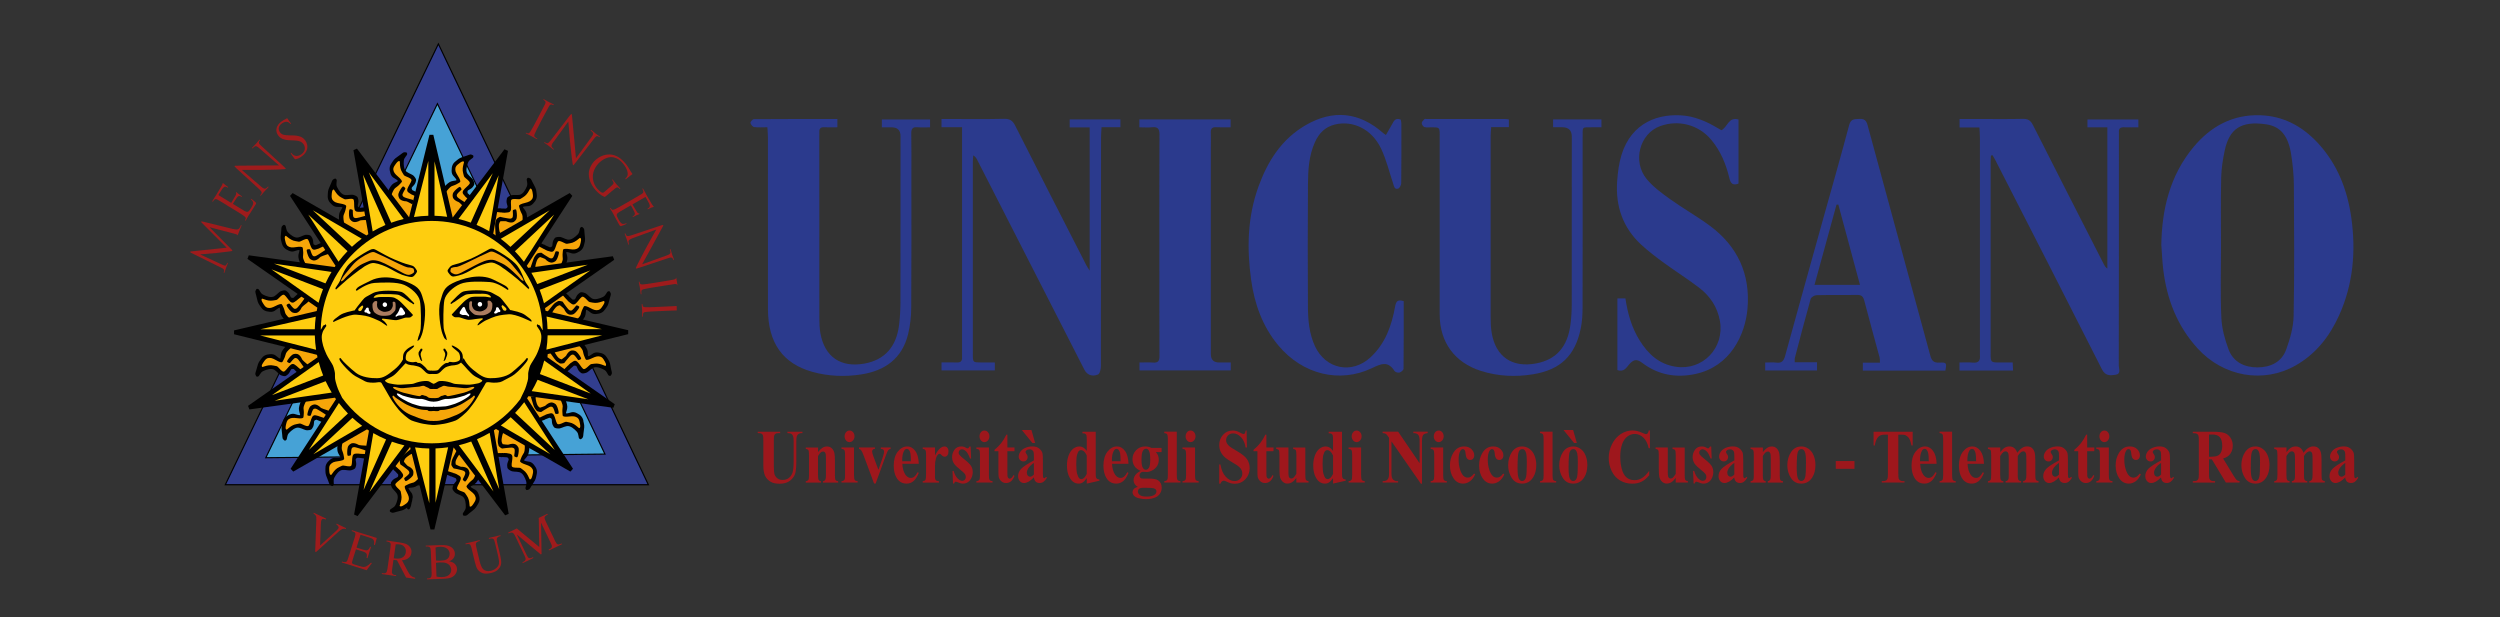 <svg xmlns="http://www.w3.org/2000/svg" id="Livello_1" data-name="Livello 1" viewBox="0 0 735.32 181.53"><rect x="0" y="0" width="735.32" height="181.53" fill="#333333" stroke="none"/><defs><style>      .cls-1 {        fill: #ab7d60;      }      .cls-1, .cls-2, .cls-3, .cls-4, .cls-5, .cls-6, .cls-7, .cls-8, .cls-9, .cls-10 {        stroke-width: 0px;      }      .cls-3 {        fill: #46a2d6;      }      .cls-4 {        fill: #fff;      }      .cls-5 {        fill: #9f1b1c;      }      .cls-6 {        fill: #f6a609;      }      .cls-7 {        fill: #fecd0f;      }      .cls-8 {        fill: #9e171c;      }      .cls-11 {        fill: none;        stroke: #000;        stroke-width: .34px;      }      .cls-9 {        fill: #323e8f;      }      .cls-10 {        fill: #2b3a8d;      }    </style></defs><path class="cls-10" d="m635.7,72.22c.15-10.67,2.52-20.61,9.49-28.99,5.07-6.09,11.52-9.6,19.63-9.33,6.76.22,12.3,3.21,16.85,8.08,5.8,6.22,8.76,13.8,9.92,22.08,1.38,9.89.55,19.59-3.64,28.8-2.79,6.14-6.82,11.28-12.77,14.65-9.5,5.38-21.26,3.27-28.83-5.06-5.95-6.54-8.98-14.35-10.06-22.99-.3-2.4-.38-4.82-.57-7.24Zm17.56.36c0,6.96-.22,13.93.1,20.88.14,3.14,1.02,6.36,2.13,9.33,1.39,3.71,4.65,5.27,8.47,5.27,3.81,0,7.11-1.52,8.47-5.25,1.15-3.15,2.12-6.56,2.19-9.88.25-12.86.15-25.73.07-38.59-.02-2.9-.33-5.82-.76-8.7-.83-5.58-3.05-8.43-7.36-9.07-7.49-1.12-10.85,1.4-12.2,7.61-.57,2.65-1,5.39-1.06,8.09-.15,6.77-.05,13.55-.05,20.32Z"></path><path class="cls-10" d="m282.97,37.42h-6.05v-2.42c.67,0,1.33,0,1.99,0,5.47,0,10.95.08,16.42-.05,1.68-.04,2.51.51,3.26,1.99,6.92,13.69,13.91,27.33,20.89,40.99.21.41.48.8,1.02,1.69v-42.15h-5.87v-2.36h14.92v2.3h-5.55c-.06,1.12-.15,2.03-.15,2.95,0,22.45,0,44.9-.04,67.36,0,.84-.32,2.2-.86,2.43-1.76.75-3.24.07-4-1.41-10.51-20.57-21.01-41.14-31.52-61.71-.24-.48-.54-.93-1.16-1.34-.05.65-.13,1.3-.13,1.94,0,18.84,0,37.69,0,56.53,0,2.44.01,2.44,2.49,2.45,1.29,0,2.58,0,3.98,0v2.33h-15.68v-2.34c1.52,0,3.05-.03,4.58.01,1.03.03,1.5-.41,1.46-1.43-.02-.43,0-.87,0-1.31,0-21.02,0-42.04,0-63.07,0-1.04,0-2.09,0-3.4Z"></path><path class="cls-10" d="m585.59,45.74c-.03.66-.09,1.32-.09,1.99,0,18.72,0,37.44,0,56.16,0,2.72,0,2.72,2.77,2.73,1.17,0,2.34,0,3.71,0,.04.86.08,1.56.12,2.37h-15.76v-2.37c1.26,0,2.56-.11,3.83.03,1.79.19,2.36-.6,2.17-2.24-.02-.18,0-.37,0-.56,0-21.15,0-42.29,0-63.44,0-.92-.09-1.83-.14-2.91h-5.84v-2.5c1.9,0,3.81,0,5.72,0,4.29,0,8.58.06,12.87-.04,1.51-.04,2.3.45,2.99,1.81,6.92,13.69,13.91,27.34,20.88,41,.22.43.45.85,1.01,1.22v-41.54h-5.85v-2.32h14.97v2.32c-1.44,0-2.85.04-4.26-.01-1.04-.04-1.5.36-1.46,1.39.02.62,0,1.24,0,1.87,0,22.27.01,44.53-.04,66.8,0,.94.77,2.49-.95,2.73-1.51.21-2.97.43-4-1.6-10.38-20.56-20.89-41.06-31.37-61.57-.25-.48-.54-.94-.81-1.41-.15.04-.29.07-.44.11Z"></path><path class="cls-10" d="m456.81,37.44v-2.32h14.22v2.32c-.88,0-1.73,0-2.58,0-3.31.03-2.92-.36-2.95,3.03-.02,1.93,0,3.86,0,5.78,0,14.74.02,29.48-.02,44.21,0,2.04-.12,4.12-.53,6.11-1.63,8.01-5.93,12.19-14.07,13.52-5.14.84-10.28.59-15.29-.99-7.74-2.46-12.13-8.46-12.14-16.6-.01-17.54,0-35.07,0-52.61,0-2.45-.01-2.45-2.45-2.45-.68,0-1.41.13-2.04-.07-.37-.12-.79-.75-.79-1.15,0-.4.46-.84.79-1.18.12-.13.48-.04.73-.04,7.65,0,15.3,0,22.95,0,.36,0,.72.08,1.16.13v2.27h-5.2c-.06.98-.16,1.77-.16,2.55,0,17.78-.01,35.57,0,53.35,0,1.55.05,3.12.31,4.64,1.2,7.01,6.05,10.3,13.09,8.95,5.86-1.12,9.19-4.81,10.06-11.33.26-1.96.39-3.96.39-5.94.03-16.48.02-32.96.02-49.44q0-2.76-2.85-2.76c-.86,0-1.71,0-2.65,0Z"></path><path class="cls-10" d="m225.69,37.43c-1.42,0-2.67.11-3.88-.06-.43-.06-.99-.75-1.08-1.22-.06-.31.63-1.09.99-1.1,8.14-.06,16.28-.05,24.57-.05v2.44c-1.37,0-2.66.04-3.95-.01-.96-.04-1.38.37-1.35,1.31.01.44-.01.87-.01,1.31,0,17.79,0,35.58.01,53.38,0,1.55.04,3.13.32,4.64,1.26,6.93,6.03,10.15,13,8.86,5.92-1.09,9.39-4.96,10.15-11.48.25-2.15.38-4.34.39-6.5.03-16.3.02-32.6.02-48.9q0-2.6-2.64-2.6c-.92,0-1.84,0-2.85,0v-2.31h14.18v2.31c-1.25,0-2.48.08-3.7-.02-1.38-.11-1.85.38-1.83,1.79.08,4.04.03,8.09.03,12.13,0,13.06.05,26.13-.04,39.19-.02,2.59-.31,5.23-.92,7.74-1.75,7.13-6.75,10.75-13.75,11.84-4.84.76-9.68.57-14.41-.75-8.72-2.44-13.04-8.56-13.06-18.44-.03-16.86,0-33.72-.01-50.58,0-.91-.1-1.82-.16-2.91Z"></path><path class="cls-10" d="m412.87,88.59c0,6.69.02,13.28-.05,19.86,0,.4-.71,1-1.2,1.13-.43.12-1.25-.12-1.47-.48-1.91-3.03-3.95-2.1-6.61-.83-9.58,4.57-20.44,1.82-27.51-6.63-4.7-5.62-7.05-12.25-8.04-19.36-1.29-9.26-1.07-18.48,2.16-27.4,2.71-7.49,6.82-13.98,13.91-18.08,8.1-4.69,15.81-3.83,22.8,2.36.18.16.39.29.77.56.61-1.07,1.2-2.06,1.76-3.07.55-.98.97-2.14,2.61-1.47.05.33.18.74.18,1.15.01,5.85.03,11.7-.04,17.54,0,.56-.46,1.46-.9,1.6-1.09.36-1.21-.67-1.46-1.43-1.16-3.46-2.01-7.06-3.57-10.34-2.71-5.71-8.27-8.37-13.58-7.08-2.93.71-4.71,2.62-5.89,5.24-1.78,3.95-2,8.19-2.03,12.41-.09,12.01-.08,24.01-.01,36.02.02,3.92.38,7.83,2.04,11.47,3.1,6.8,10.85,8.42,16.36,3.34,4.36-4.02,6.24-9.34,7.25-14.99.29-1.59.84-2.06,2.51-1.54Z"></path><path class="cls-10" d="m572.15,109h-24.24v-2.33h5.03c-.04-.69.01-1.12-.09-1.5-1.5-5.57-3.05-11.12-4.5-16.7-.32-1.21-.79-1.76-2.13-1.73-3.98.08-7.96-.02-11.94.08-.6.02-1.58.61-1.72,1.12-1.63,5.79-3.14,11.61-4.67,17.43-.07.28,0,.6,0,1.19h6.55v2.4h-15.25v-2.33c1.11,0,2.22-.11,3.3.03,1.56.19,2.15-.5,2.55-1.94,3.7-13.45,7.45-26.89,11.2-40.33,2.56-9.2,5.2-18.37,7.65-27.6.51-1.91,1.61-1.74,2.99-1.81,1.41-.07,2.02.35,2.42,1.8,6.12,22.62,12.33,45.21,18.46,67.82.41,1.53,1.04,2.14,2.66,2.06,2.13-.12,2.21.09,1.76,2.35Zm-31.45-48.85c-.18.02-.36.05-.54.07-2.14,7.81-4.28,15.62-6.46,23.56h13.37c-2.16-8-4.27-15.81-6.37-23.62Z"></path><path class="cls-10" d="m506.33,38.3c1.82-.96,2.07-4.01,5.01-3.15v18.85c-1.69.65-2.32-.06-2.67-1.55-.98-4.15-2.59-8.04-5.36-11.35-3.71-4.42-9.62-5.97-15.04-4-5.99,2.19-8.21,10.36-3.94,15.56,1.89,2.3,4.43,4.15,6.88,5.91,3.84,2.75,7.98,5.07,11.77,7.88,8.11,6.02,11.87,14.21,11.01,24.3-.66,7.79-5.11,17.01-15.2,19.22-5.7,1.25-11.03.34-15.71-3.2-1.6-1.21-2.52-1.12-3.82.32-.82.91-1.54,2.45-3.54,1.77v-21.09h2.36c.65,4.35,1.82,8.57,4.19,12.37,2.5,4,5.7,6.98,10.61,7.73,7.91,1.21,14.43-5.55,12.99-13.51-.74-4.08-2.9-7.28-6.09-9.72-3.35-2.57-6.94-4.82-10.35-7.31-2.3-1.68-4.59-3.42-6.69-5.35-5.44-5.02-7.6-11.39-7.09-18.66.18-2.64.53-5.35,1.31-7.86,2.92-9.35,10.88-12.4,18.93-11.39,1.88.23,3.74.88,5.51,1.61,1.71.7,3.28,1.73,4.93,2.63Z"></path><path class="cls-10" d="m335.12,37.44v-2.33h26.84v2.33c-1.42,0-2.84.06-4.25-.02-1.25-.07-1.64.45-1.58,1.64.07,1.43.01,2.86.01,4.29,0,20.27,0,40.54,0,60.81q0,2.45,2.44,2.46c1.1,0,2.21,0,3.42,0v2.33h-26.85v-2.33c1.32,0,2.66-.08,3.99.02,1.51.12,1.9-.51,1.89-1.94-.05-9.45-.03-18.9-.03-28.35,0-12.25-.03-24.5.03-36.74,0-1.71-.46-2.37-2.19-2.18-1.16.13-2.35.02-3.73.02Z"></path><g><path class="cls-8" d="m222.87,126.98h6.6v.41h-.33c-.5,0-.84.06-1.02.18-.18.12-.32.29-.4.5-.08.21-.12.74-.12,1.6v7.32c0,1.34.09,2.22.26,2.66.17.43.46.79.85,1.08.4.29.9.43,1.5.43.69,0,1.28-.18,1.77-.55.49-.36.85-.87,1.09-1.5.24-.64.36-1.75.36-3.34v-6.1c0-.67-.06-1.15-.18-1.43s-.27-.49-.45-.6c-.28-.17-.68-.25-1.2-.25v-.41h4.42v.41h-.26c-.36,0-.66.08-.9.25s-.41.42-.52.76c-.08.24-.12.66-.12,1.27v5.68c0,1.76-.1,3.02-.3,3.8-.2.78-.68,1.5-1.45,2.15-.77.65-1.81.98-3.14.98-1.11,0-1.96-.17-2.56-.52-.82-.47-1.41-1.07-1.74-1.81-.34-.73-.51-1.72-.51-2.97v-7.32c0-.86-.04-1.39-.12-1.6-.08-.21-.22-.38-.42-.5-.2-.12-.57-.18-1.11-.18v-.41Z"></path><path class="cls-8" d="m240.61,131.62v1.34c.45-.57.89-.99,1.3-1.25s.86-.39,1.34-.39c.57,0,1.05.19,1.42.56s.63.83.75,1.38c.1.42.15,1.22.15,2.42v4.01c0,.79.06,1.29.18,1.48.12.2.38.32.77.37v.4h-4.46v-.4c.33-.05.57-.21.72-.49.1-.18.15-.64.15-1.37v-4.59c0-.84-.03-1.38-.08-1.6s-.15-.39-.29-.51c-.13-.12-.28-.18-.45-.18-.54,0-1.04.45-1.51,1.36v5.52c0,.77.06,1.26.18,1.47.12.21.35.34.68.39v.4h-4.46v-.4c.37-.04.63-.18.79-.42.11-.16.16-.64.16-1.43v-5.82c0-.78-.06-1.26-.18-1.46-.12-.19-.38-.32-.77-.37v-.41h3.59Z"></path><path class="cls-8" d="m251.19,131.62v8.17c0,.73.07,1.19.22,1.39s.43.32.85.35v.4h-4.76v-.4c.39-.02.68-.15.87-.4.13-.17.19-.62.19-1.35v-6.02c0-.73-.07-1.19-.22-1.39s-.42-.32-.84-.35v-.41h3.7Zm-1.32-4.99c.41,0,.75.17,1.04.5s.42.74.42,1.21-.14.87-.43,1.2c-.29.33-.63.5-1.03.5s-.74-.16-1.03-.5-.42-.73-.42-1.2.14-.87.42-1.21.63-.5,1.03-.5Z"></path><path class="cls-8" d="m257.1,142.24l-2.97-7.99c-.36-.96-.64-1.57-.84-1.83-.14-.19-.36-.32-.64-.39v-.41h4.69v.41c-.3,0-.5.06-.6.19-.15.16-.23.35-.23.57,0,.27.14.78.41,1.53l1.45,3.87,1.16-3.34c.33-.96.5-1.63.5-2.03,0-.23-.07-.41-.21-.56-.14-.14-.39-.22-.75-.24v-.41h2.89v.41c-.28.04-.5.16-.68.36-.18.2-.44.78-.79,1.75l-2.94,8.09h-.44Z"></path><path class="cls-8" d="m270.24,136.41h-4.84c.06,1.37.37,2.45.93,3.24.43.61.96.92,1.57.92.38,0,.72-.12,1.03-.37s.64-.69.99-1.33l.32.24c-.48,1.14-1.01,1.95-1.58,2.42-.58.47-1.25.71-2.01.71-1.31,0-2.3-.59-2.97-1.76-.54-.95-.81-2.12-.81-3.53,0-1.72.4-3.09,1.19-4.11.8-1.02,1.73-1.53,2.8-1.53.89,0,1.67.43,2.32,1.29.66.86,1.01,2.13,1.06,3.81Zm-2.32-.74c0-1.18-.06-2-.16-2.44-.11-.44-.28-.78-.51-1-.13-.13-.31-.2-.53-.2-.33,0-.59.19-.8.56-.37.65-.56,1.55-.56,2.69v.39h2.56Z"></path><path class="cls-8" d="m275,131.62v2.34c.58-1.07,1.1-1.77,1.54-2.12s.86-.52,1.27-.52c.35,0,.63.13.84.38.21.25.32.61.32,1.07,0,.49-.1.88-.31,1.15-.2.27-.45.41-.74.41-.33,0-.62-.13-.87-.37s-.39-.39-.43-.42c-.06-.04-.13-.07-.22-.07-.18,0-.36.08-.52.24-.26.25-.45.61-.58,1.07-.2.71-.3,1.5-.3,2.36v2.99c0,.42.03.69.08.8.08.2.19.34.33.44.15.09.4.15.75.17v.4h-4.76v-.4c.38-.04.64-.16.78-.37.13-.21.2-.76.2-1.66v-5.7c0-.59-.03-.96-.08-1.13-.06-.21-.15-.36-.27-.45s-.33-.16-.63-.2v-.41h3.6Z"></path><path class="cls-8" d="m285.49,131.34l.14,3.52h-.32c-.38-1.04-.78-1.76-1.19-2.14-.41-.38-.82-.57-1.23-.57-.26,0-.48.1-.66.3s-.27.44-.27.7c0,.2.06.39.19.57.2.3.76.82,1.69,1.55s1.53,1.35,1.83,1.86c.29.51.44,1.08.44,1.72,0,.57-.12,1.14-.37,1.69-.25.55-.59.98-1.04,1.27s-.94.44-1.48.44c-.42,0-.98-.15-1.69-.46-.19-.08-.32-.12-.39-.12-.21,0-.38.18-.52.55h-.31l-.15-3.71h.32c.28.97.67,1.7,1.16,2.19.49.49.96.73,1.4.73.3,0,.55-.11.74-.32.19-.22.29-.48.29-.79,0-.35-.09-.66-.28-.92-.19-.26-.61-.65-1.26-1.17-.96-.78-1.58-1.38-1.87-1.79-.41-.6-.62-1.27-.62-2,0-.79.23-1.51.7-2.16.47-.64,1.15-.97,2.03-.97.48,0,.94.14,1.39.41.17.11.31.16.41.16.11,0,.2-.03.27-.08.07-.06.18-.21.33-.47h.32Z"></path><path class="cls-8" d="m290.87,131.62v8.17c0,.73.07,1.19.22,1.39s.43.32.85.35v.4h-4.76v-.4c.39-.02.68-.15.87-.4.13-.17.19-.62.19-1.35v-6.02c0-.73-.07-1.19-.22-1.39s-.42-.32-.84-.35v-.41h3.7Zm-1.32-4.99c.41,0,.75.17,1.04.5s.42.74.42,1.21-.14.87-.43,1.2c-.29.33-.63.5-1.03.5s-.74-.16-1.03-.5-.42-.73-.42-1.2.14-.87.42-1.21.63-.5,1.03-.5Z"></path><path class="cls-8" d="m296.3,127.85v3.77h2.09v1.09h-2.09v6.36c0,.6.02.98.07,1.15.05.17.13.31.25.42s.23.16.33.16c.41,0,.8-.36,1.16-1.09l.28.24c-.51,1.41-1.34,2.12-2.48,2.12-.56,0-1.03-.18-1.42-.54-.39-.36-.63-.77-.74-1.22-.06-.25-.09-.93-.09-2.03v-5.57h-1.15v-.39c.79-.65,1.47-1.34,2.02-2.06.56-.72,1.04-1.53,1.46-2.41h.31Z"></path><path class="cls-8" d="m304.09,140.41c-1.08,1.11-2.04,1.66-2.89,1.66-.5,0-.92-.19-1.25-.58-.33-.39-.5-.87-.5-1.45,0-.79.29-1.49.87-2.12.58-.63,1.84-1.46,3.78-2.51v-1.03c0-.78-.04-1.27-.11-1.47-.07-.2-.21-.38-.41-.53s-.43-.23-.68-.23c-.41,0-.74.11-1.01.32-.16.13-.25.29-.25.46,0,.15.09.35.26.57.24.32.36.62.36.92,0,.36-.11.67-.34.92-.23.25-.53.38-.9.38-.4,0-.73-.14-.99-.42-.27-.28-.4-.61-.4-.98,0-.53.18-1.03.54-1.52s.86-.85,1.5-1.11,1.31-.39,2-.39c.84,0,1.5.21,1.99.62.49.42.8.87.95,1.35.09.31.13,1.02.13,2.13v4c0,.47.02.77.05.89.03.12.08.21.14.27.06.06.13.09.22.09.16,0,.33-.14.5-.41l.28.26c-.31.54-.64.94-.98,1.19-.34.25-.72.37-1.15.37-.5,0-.9-.14-1.18-.41-.28-.28-.46-.69-.52-1.25Zm-3.56-13.94h2.84l1.09,3.83h-.8l-3.13-3.83Zm3.56,13.13v-3.45c-.76.52-1.33,1.08-1.7,1.68-.25.4-.37.8-.37,1.2,0,.34.1.64.31.89.16.2.38.3.66.3.31,0,.68-.21,1.09-.62Z"></path><path class="cls-8" d="m322.28,126.98v11.87c0,.8.02,1.28.06,1.42.05.24.15.42.29.54.14.12.39.19.74.22v.36l-3.72.85v-1.63c-.45.63-.84,1.06-1.19,1.29-.35.23-.74.34-1.18.34-1.13,0-2.02-.59-2.67-1.76-.53-.96-.79-2.13-.79-3.52,0-1.11.16-2.1.49-2.98s.77-1.54,1.34-1.99c.57-.45,1.18-.67,1.83-.67.42,0,.8.1,1.12.29.33.19.68.52,1.05,1v-3.11c0-.79-.03-1.26-.08-1.42-.08-.21-.19-.37-.34-.48s-.43-.15-.85-.15v-.46h3.91Zm-2.64,6.99c-.46-1.04-1.03-1.57-1.71-1.57-.23,0-.42.07-.58.22-.23.23-.42.63-.57,1.2-.15.57-.22,1.45-.22,2.64,0,1.3.08,2.26.25,2.89s.39,1.08.67,1.36c.14.14.34.21.59.21.55,0,1.08-.51,1.57-1.52v-5.43Z"></path><path class="cls-8" d="m331.92,136.41h-4.84c.06,1.37.37,2.45.93,3.24.43.61.96.92,1.57.92.38,0,.72-.12,1.03-.37s.64-.69.99-1.33l.32.24c-.48,1.14-1.01,1.95-1.58,2.42-.58.47-1.25.71-2.01.71-1.31,0-2.3-.59-2.97-1.76-.54-.95-.81-2.12-.81-3.53,0-1.72.4-3.09,1.19-4.11.8-1.02,1.73-1.53,2.8-1.53.89,0,1.67.43,2.32,1.29.66.86,1.01,2.13,1.06,3.81Zm-2.32-.74c0-1.18-.06-2-.16-2.44-.11-.44-.28-.78-.51-1-.13-.13-.31-.2-.53-.2-.33,0-.59.19-.8.56-.37.65-.56,1.55-.56,2.69v.39h2.56Z"></path><path class="cls-8" d="m338.68,131.75h2.97v1.21h-1.69c.31.36.52.69.64.98.15.4.23.81.23,1.25,0,.73-.17,1.37-.52,1.91-.35.54-.82.96-1.42,1.27-.6.31-1.13.46-1.6.46-.04,0-.41-.02-1.13-.06-.28,0-.52.11-.71.33-.19.22-.29.48-.29.78,0,.26.09.48.26.65.17.17.45.25.84.25l1.63-.02c1.32,0,2.23.17,2.73.51.71.47,1.07,1.19,1.07,2.17,0,.62-.16,1.19-.49,1.7s-.76.89-1.29,1.13c-.81.36-1.74.54-2.8.54-.79,0-1.52-.09-2.17-.27s-1.12-.43-1.41-.75c-.28-.32-.42-.66-.42-1.01s.11-.64.33-.91c.22-.27.62-.5,1.21-.68-.82-.47-1.23-1.12-1.23-1.96,0-.51.17-1,.5-1.48s.86-.89,1.58-1.25c-.84-.36-1.45-.83-1.83-1.42s-.57-1.27-.57-2.04c0-1.01.35-1.88,1.06-2.62.7-.74,1.61-1.11,2.72-1.11.58,0,1.19.14,1.81.43Zm-2.19,11.71c-.64,0-1.07.06-1.27.19-.36.23-.54.54-.54.93s.19.71.56,1.02,1.07.46,2.09.46c.87,0,1.56-.14,2.06-.41.5-.27.75-.65.75-1.15,0-.18-.05-.34-.14-.46-.17-.22-.43-.37-.77-.45-.34-.08-1.26-.12-2.74-.12Zm.56-11.46c-.36,0-.67.21-.92.64-.25.43-.38,1.32-.38,2.67,0,1.1.12,1.85.37,2.25.25.41.54.61.88.61.38,0,.69-.2.94-.61.25-.4.38-1.19.38-2.36,0-1.32-.14-2.21-.42-2.69-.2-.35-.48-.53-.85-.53Z"></path><path class="cls-8" d="m346.13,126.98v12.81c0,.73.07,1.19.22,1.39s.43.32.85.35v.4h-4.76v-.4c.39-.02.68-.15.87-.4.13-.17.19-.62.19-1.35v-10.67c0-.72-.07-1.18-.22-1.38s-.42-.32-.84-.35v-.41h3.7Z"></path><path class="cls-8" d="m351.49,131.62v8.17c0,.73.07,1.19.22,1.39s.43.32.85.35v.4h-4.76v-.4c.39-.02.68-.15.87-.4.13-.17.19-.62.19-1.35v-6.02c0-.73-.07-1.19-.22-1.39s-.42-.32-.84-.35v-.41h3.7Zm-1.32-4.99c.41,0,.75.17,1.04.5s.42.74.42,1.21-.14.87-.43,1.2c-.29.33-.63.5-1.03.5s-.74-.16-1.03-.5-.42-.73-.42-1.2.14-.87.42-1.21.63-.5,1.03-.5Z"></path><path class="cls-8" d="m366.66,126.64l.1,4.98h-.39c-.18-1.25-.63-2.25-1.34-3.01-.71-.76-1.49-1.14-2.32-1.14-.64,0-1.15.2-1.52.6-.37.4-.56.86-.56,1.38,0,.33.07.62.2.88.18.35.47.69.88,1.02.3.24.98.67,2.05,1.29,1.5.86,2.51,1.67,3.03,2.44.52.76.77,1.64.77,2.62,0,1.25-.42,2.33-1.25,3.23-.83.9-1.89,1.35-3.17,1.35-.4,0-.78-.05-1.14-.14-.36-.1-.81-.28-1.35-.54-.3-.15-.55-.22-.74-.22-.16,0-.34.07-.52.22s-.33.37-.44.67h-.35v-5.65h.35c.28,1.59.81,2.8,1.6,3.63.79.83,1.64,1.25,2.55,1.25.7,0,1.27-.22,1.68-.67.42-.45.63-.97.63-1.56,0-.35-.08-.7-.24-1.03-.16-.33-.4-.64-.73-.94-.33-.3-.91-.69-1.74-1.16-1.16-.67-2-1.24-2.51-1.71s-.9-1-1.17-1.58c-.27-.58-.41-1.22-.41-1.92,0-1.19.37-2.21,1.12-3.04s1.69-1.26,2.83-1.26c.41,0,.82.06,1.21.18.3.09.66.25,1.08.49.43.24.72.36.89.36s.29-.06.39-.18.18-.4.26-.85h.28Z"></path><path class="cls-8" d="m372.48,127.85v3.77h2.09v1.09h-2.09v6.36c0,.6.02.98.07,1.15.05.17.13.31.25.42.12.11.23.16.33.16.41,0,.8-.36,1.16-1.09l.28.24c-.51,1.41-1.34,2.12-2.48,2.12-.56,0-1.03-.18-1.42-.54-.39-.36-.63-.77-.74-1.22-.06-.25-.09-.93-.09-2.03v-5.57h-1.15v-.39c.79-.65,1.47-1.34,2.02-2.06.56-.72,1.04-1.53,1.46-2.41h.31Z"></path><path class="cls-8" d="m383.93,131.62v8.07c0,.79.06,1.28.19,1.47s.38.32.76.37v.4h-3.59v-1.38c-.42.59-.84,1.02-1.26,1.28s-.89.4-1.41.4-.94-.18-1.32-.53c-.39-.36-.65-.77-.78-1.25-.13-.48-.2-1.31-.2-2.5v-4.09c0-.78-.06-1.26-.18-1.46-.12-.19-.38-.32-.77-.37v-.41h3.59v7.05c0,.73.03,1.21.09,1.42.06.21.15.38.28.49.13.11.28.17.45.17.23,0,.43-.07.61-.21.25-.19.55-.58.91-1.16v-5.51c0-.78-.06-1.26-.18-1.46-.12-.19-.38-.32-.77-.37v-.41h3.59Z"></path><path class="cls-8" d="m394.72,126.98v11.87c0,.8.02,1.28.06,1.42.05.24.15.42.29.54.14.12.39.19.74.22v.36l-3.72.85v-1.63c-.45.63-.84,1.06-1.19,1.29-.35.23-.74.34-1.18.34-1.13,0-2.02-.59-2.67-1.76-.53-.96-.79-2.13-.79-3.52,0-1.11.16-2.1.49-2.98.33-.88.77-1.54,1.34-1.99s1.18-.67,1.83-.67c.42,0,.8.1,1.12.29.33.19.67.52,1.05,1v-3.11c0-.79-.03-1.26-.09-1.42-.08-.21-.19-.37-.34-.48s-.43-.15-.85-.15v-.46h3.91Zm-2.64,6.99c-.47-1.04-1.03-1.57-1.71-1.57-.23,0-.42.07-.57.22-.23.23-.42.63-.57,1.2s-.22,1.45-.22,2.64c0,1.3.08,2.26.25,2.89s.39,1.08.67,1.36c.15.14.34.21.59.21.55,0,1.08-.51,1.57-1.52v-5.43Z"></path><path class="cls-8" d="m400.34,131.62v8.17c0,.73.07,1.19.22,1.39.15.2.43.32.85.35v.4h-4.76v-.4c.39-.02.68-.15.87-.4.13-.17.19-.62.19-1.35v-6.02c0-.73-.07-1.19-.22-1.39-.15-.2-.43-.32-.84-.35v-.41h3.7Zm-1.32-4.99c.41,0,.75.17,1.04.5s.42.74.42,1.21-.14.87-.43,1.2-.63.5-1.03.5-.74-.16-1.03-.5c-.28-.33-.42-.73-.42-1.2s.14-.87.42-1.21c.28-.33.63-.5,1.03-.5Z"></path><path class="cls-8" d="m411.24,126.98l6.31,9.27v-6.43c0-.9-.11-1.5-.33-1.82-.3-.43-.81-.63-1.52-.62v-.41h4.22v.41c-.54.08-.9.19-1.09.32s-.33.34-.43.63c-.1.29-.16.79-.16,1.49v12.45h-.32l-8.65-12.45v9.51c0,.86.17,1.44.5,1.74s.72.45,1.15.45h.3v.41h-4.54v-.41c.71,0,1.2-.18,1.47-.51.28-.33.41-.89.41-1.69v-10.55l-.27-.4c-.27-.4-.51-.66-.72-.78s-.51-.2-.9-.21v-.41h4.54Z"></path><path class="cls-8" d="m424.48,131.62v8.17c0,.73.07,1.19.22,1.39.15.2.43.32.85.35v.4h-4.76v-.4c.39-.02.68-.15.87-.4.13-.17.19-.62.19-1.35v-6.02c0-.73-.07-1.19-.22-1.39-.15-.2-.43-.32-.84-.35v-.41h3.7Zm-1.32-4.99c.41,0,.75.17,1.04.5s.42.74.42,1.21-.14.87-.43,1.2-.63.5-1.03.5-.74-.16-1.03-.5c-.28-.33-.42-.73-.42-1.2s.14-.87.42-1.21c.28-.33.63-.5,1.03-.5Z"></path><path class="cls-8" d="m433.59,139.28l.29.26c-.41.91-.93,1.59-1.55,2.03s-1.28.67-1.98.67c-1.18,0-2.12-.52-2.82-1.55-.7-1.04-1.06-2.28-1.06-3.74s.32-2.64.96-3.71c.77-1.29,1.84-1.93,3.2-1.93.91,0,1.63.27,2.17.81.54.54.81,1.13.81,1.8,0,.42-.11.75-.33,1-.22.25-.5.37-.85.37-.37,0-.68-.14-.92-.43-.24-.29-.39-.8-.45-1.53-.04-.46-.13-.79-.27-.97s-.31-.27-.51-.27c-.3,0-.56.19-.77.56-.33.57-.49,1.43-.49,2.6,0,.97.13,1.9.4,2.78s.63,1.55,1.08,1.98c.35.32.75.47,1.23.47.31,0,.6-.08.88-.25s.6-.49.98-.96Z"></path><path class="cls-8" d="m442.16,139.28l.29.26c-.41.91-.93,1.59-1.55,2.03s-1.28.67-1.98.67c-1.18,0-2.12-.52-2.82-1.55-.7-1.04-1.06-2.28-1.06-3.74s.32-2.64.96-3.71c.77-1.29,1.84-1.93,3.2-1.93.91,0,1.63.27,2.17.81.54.54.81,1.13.81,1.8,0,.42-.11.75-.33,1-.22.25-.5.37-.85.37-.37,0-.68-.14-.92-.43-.24-.29-.39-.8-.45-1.53-.04-.46-.13-.79-.27-.97s-.31-.27-.51-.27c-.3,0-.56.19-.77.56-.33.57-.49,1.43-.49,2.6,0,.97.13,1.9.4,2.78s.63,1.55,1.08,1.98c.35.32.75.47,1.23.47.31,0,.6-.08.88-.25s.6-.49.98-.96Z"></path><path class="cls-8" d="m447.7,131.31c.77,0,1.48.23,2.14.7.66.46,1.16,1.12,1.5,1.97.34.85.52,1.78.52,2.8,0,1.46-.32,2.69-.95,3.67-.77,1.19-1.83,1.79-3.18,1.79s-2.35-.54-3.06-1.63-1.08-2.35-1.08-3.78.37-2.77,1.1-3.86,1.74-1.65,3.01-1.65Zm.04.78c-.32,0-.6.14-.83.42s-.38.84-.45,1.68-.11,2-.11,3.48c0,.79.04,1.52.13,2.21.07.52.22.92.44,1.19s.48.41.77.41.52-.09.71-.28c.25-.25.41-.6.49-1.05.13-.7.19-2.11.19-4.23,0-1.25-.06-2.11-.18-2.58s-.3-.81-.53-1.02c-.16-.15-.38-.23-.64-.23Z"></path><path class="cls-8" d="m456.65,126.98v12.81c0,.73.07,1.19.22,1.39s.43.32.85.35v.4h-4.76v-.4c.39-.02.68-.15.87-.4.12-.17.19-.62.19-1.35v-10.67c0-.72-.07-1.18-.22-1.38s-.42-.32-.84-.35v-.41h3.7Z"></path><path class="cls-8" d="m462.72,131.31c.77,0,1.48.23,2.14.7.66.46,1.16,1.12,1.5,1.97.34.85.52,1.78.52,2.8,0,1.46-.32,2.69-.95,3.67-.77,1.19-1.83,1.79-3.18,1.79s-2.35-.54-3.06-1.63-1.08-2.35-1.08-3.78.37-2.77,1.1-3.86,1.74-1.65,3.01-1.65Zm-2.86-4.84h2.84l1.09,3.83h-.8l-3.13-3.83Zm2.89,5.62c-.32,0-.6.14-.83.42s-.38.84-.45,1.68-.11,2-.11,3.48c0,.79.04,1.52.13,2.21.07.52.22.92.44,1.19s.48.41.77.41.52-.09.71-.28c.25-.25.41-.6.49-1.05.13-.7.19-2.11.19-4.23,0-1.25-.06-2.11-.18-2.58s-.3-.81-.53-1.02c-.16-.15-.38-.23-.64-.23Z"></path><path class="cls-8" d="m485.29,126.64v5.18h-.37c-.28-1.35-.79-2.39-1.55-3.11-.75-.72-1.61-1.08-2.56-1.08-.8,0-1.53.27-2.2.8-.67.54-1.15,1.24-1.46,2.11-.4,1.11-.59,2.34-.59,3.71s.15,2.56.44,3.65c.29,1.1.74,1.93,1.36,2.49.62.56,1.41.84,2.39.84.81,0,1.54-.21,2.21-.62.67-.41,1.38-1.12,2.12-2.13v1.29c-.72.88-1.46,1.51-2.24,1.9s-1.68.59-2.72.59c-1.36,0-2.58-.32-3.64-.96s-1.88-1.56-2.45-2.76c-.57-1.2-.86-2.47-.86-3.83,0-1.43.32-2.78.96-4.06s1.5-2.27,2.58-2.98c1.09-.71,2.24-1.06,3.46-1.06.9,0,1.85.23,2.85.69.58.26.95.4,1.1.4.2,0,.38-.09.52-.26s.24-.45.29-.82h.37Z"></path><path class="cls-8" d="m495.51,131.62v8.07c0,.79.06,1.28.19,1.47s.38.32.76.37v.4h-3.59v-1.38c-.42.59-.84,1.02-1.26,1.28s-.89.4-1.41.4-.94-.18-1.32-.53c-.39-.36-.65-.77-.78-1.25-.13-.48-.2-1.31-.2-2.5v-4.09c0-.78-.06-1.26-.18-1.46-.12-.19-.38-.32-.77-.37v-.41h3.59v7.05c0,.73.03,1.21.09,1.42.06.21.15.38.28.49.13.11.28.17.45.17.23,0,.43-.07.61-.21.25-.19.55-.58.91-1.16v-5.51c0-.78-.06-1.26-.18-1.46-.12-.19-.38-.32-.77-.37v-.41h3.59Z"></path><path class="cls-8" d="m503.31,131.34l.14,3.52h-.32c-.38-1.04-.78-1.76-1.19-2.14s-.82-.57-1.23-.57c-.26,0-.48.1-.66.3s-.27.44-.27.7c0,.2.06.39.19.57.2.3.76.82,1.69,1.55.92.73,1.53,1.35,1.83,1.86.29.51.44,1.08.44,1.72,0,.57-.12,1.14-.37,1.69-.24.55-.59.98-1.04,1.27-.45.29-.94.44-1.48.44-.42,0-.98-.15-1.69-.46-.19-.08-.32-.12-.39-.12-.21,0-.38.18-.52.55h-.31l-.15-3.71h.32c.28.97.67,1.7,1.16,2.19s.96.73,1.4.73c.3,0,.55-.11.74-.32s.29-.48.29-.79c0-.35-.09-.66-.28-.92-.19-.26-.61-.65-1.27-1.17-.96-.78-1.58-1.38-1.87-1.79-.41-.6-.62-1.27-.62-2,0-.79.24-1.51.7-2.16s1.14-.97,2.03-.97c.48,0,.94.14,1.39.41.17.11.31.16.41.16.11,0,.2-.03.27-.08.07-.06.18-.21.33-.47h.32Z"></path><path class="cls-8" d="m510.11,140.41c-1.07,1.11-2.04,1.66-2.89,1.66-.5,0-.92-.19-1.25-.58-.33-.39-.5-.87-.5-1.45,0-.79.29-1.49.87-2.12.58-.63,1.84-1.46,3.78-2.51v-1.03c0-.78-.03-1.27-.11-1.47s-.21-.38-.41-.53-.43-.23-.68-.23c-.41,0-.74.11-1.01.32-.16.13-.25.29-.25.46,0,.15.09.35.26.57.24.32.36.62.36.92,0,.36-.12.67-.35.92-.23.25-.53.38-.9.38-.4,0-.73-.14-1-.42-.27-.28-.4-.61-.4-.98,0-.53.18-1.03.54-1.52s.86-.85,1.5-1.11,1.31-.39,2-.39c.84,0,1.5.21,1.98.62s.8.87.95,1.35c.09.31.13,1.02.13,2.13v4c0,.47.02.77.05.89.03.12.08.21.14.27.06.06.13.09.22.09.16,0,.33-.14.5-.41l.28.26c-.31.54-.64.94-.98,1.19s-.72.37-1.15.37c-.5,0-.9-.14-1.18-.41-.28-.28-.46-.69-.52-1.25Zm0-.81v-3.45c-.76.52-1.33,1.08-1.7,1.68-.24.4-.37.8-.37,1.2,0,.34.1.64.31.89.16.2.38.3.66.3.31,0,.68-.21,1.09-.62Z"></path><path class="cls-8" d="m518.51,131.62v1.34c.45-.57.88-.99,1.3-1.25s.86-.39,1.34-.39c.57,0,1.05.19,1.42.56s.63.83.75,1.38c.1.42.15,1.22.15,2.42v4.01c0,.79.06,1.29.18,1.48.12.2.38.32.77.37v.4h-4.46v-.4c.33-.05.57-.21.72-.49.1-.18.15-.64.15-1.37v-4.59c0-.84-.03-1.38-.09-1.6-.06-.22-.15-.39-.29-.51-.13-.12-.28-.18-.45-.18-.54,0-1.04.45-1.51,1.36v5.52c0,.77.06,1.26.18,1.47.12.21.35.34.68.39v.4h-4.46v-.4c.37-.04.64-.18.79-.42.11-.16.16-.64.16-1.43v-5.82c0-.78-.06-1.26-.18-1.46-.12-.19-.38-.32-.77-.37v-.41h3.59Z"></path><path class="cls-8" d="m529.81,131.31c.77,0,1.48.23,2.14.7.66.46,1.16,1.12,1.5,1.97.34.85.52,1.78.52,2.8,0,1.46-.32,2.69-.95,3.67-.77,1.19-1.83,1.79-3.18,1.79s-2.35-.54-3.06-1.63c-.72-1.09-1.08-2.35-1.08-3.78s.37-2.77,1.1-3.86,1.74-1.65,3.01-1.65Zm.04.78c-.32,0-.6.14-.83.42s-.38.84-.45,1.68-.11,2-.11,3.48c0,.79.04,1.52.13,2.21.07.52.22.92.44,1.19s.48.41.77.41.52-.09.71-.28c.25-.25.41-.6.49-1.05.13-.7.19-2.11.19-4.23,0-1.25-.06-2.11-.18-2.58s-.3-.81-.53-1.02c-.16-.15-.38-.23-.64-.23Z"></path><path class="cls-8" d="m545.45,137.89h-5.5v-2.28h5.5v2.28Z"></path><path class="cls-8" d="m562.57,126.98v4.05h-.34c-.2-.93-.42-1.6-.67-2.01-.24-.41-.58-.73-1.01-.98-.24-.13-.66-.2-1.25-.2h-.95v11.53c0,.77.04,1.24.11,1.43s.21.36.42.5c.21.14.5.22.86.22h.42v.41h-6.69v-.41h.42c.37,0,.67-.08.9-.23.16-.1.29-.28.39-.53.07-.18.1-.64.1-1.39v-11.53h-.93c-.86,0-1.49.21-1.88.64-.55.6-.89,1.45-1.04,2.55h-.36v-4.05h11.49Z"></path><path class="cls-8" d="m569.62,136.41h-4.84c.06,1.37.37,2.45.93,3.24.43.61.95.92,1.56.92.38,0,.72-.12,1.03-.37s.64-.69.99-1.33l.32.24c-.48,1.14-1.01,1.95-1.58,2.42-.58.47-1.25.71-2.01.71-1.31,0-2.3-.59-2.97-1.76-.54-.95-.81-2.12-.81-3.53,0-1.72.4-3.09,1.19-4.11s1.73-1.53,2.8-1.53c.89,0,1.67.43,2.32,1.29s1.01,2.13,1.06,3.81Zm-2.32-.74c0-1.18-.06-2-.17-2.44s-.28-.78-.51-1c-.13-.13-.31-.2-.53-.2-.33,0-.59.19-.8.56-.37.65-.56,1.55-.56,2.69v.39h2.56Z"></path><path class="cls-8" d="m574.17,126.98v12.81c0,.73.07,1.19.22,1.39s.43.32.85.35v.4h-4.76v-.4c.39-.02.68-.15.87-.4.12-.17.19-.62.19-1.35v-10.67c0-.72-.07-1.18-.22-1.38s-.42-.32-.84-.35v-.41h3.7Z"></path><path class="cls-8" d="m583.55,136.41h-4.84c.06,1.37.37,2.45.93,3.24.43.61.95.92,1.56.92.38,0,.72-.12,1.03-.37s.64-.69.99-1.33l.32.24c-.48,1.14-1.01,1.95-1.58,2.42-.58.47-1.25.71-2.01.71-1.31,0-2.3-.59-2.97-1.76-.54-.95-.81-2.12-.81-3.53,0-1.72.4-3.09,1.19-4.11s1.73-1.53,2.8-1.53c.89,0,1.67.43,2.32,1.29s1.01,2.13,1.06,3.81Zm-2.32-.74c0-1.18-.06-2-.17-2.44s-.28-.78-.51-1c-.13-.13-.31-.2-.53-.2-.33,0-.59.19-.8.56-.37.65-.56,1.55-.56,2.69v.39h2.56Z"></path><path class="cls-8" d="m588.32,131.62v1.36c.48-.62.93-1.05,1.34-1.3s.86-.37,1.35-.37c.57,0,1.04.16,1.42.46s.68.78.89,1.41c.5-.66.99-1.14,1.45-1.44.46-.29.94-.44,1.45-.44.61,0,1.1.16,1.46.49s.61.74.75,1.25c.14.5.21,1.31.21,2.41v4.22c0,.79.06,1.29.18,1.48.12.19.38.32.77.37v.4h-4.55v-.4c.36-.04.62-.2.79-.49.11-.2.17-.65.17-1.37v-4.43c0-.92-.03-1.5-.09-1.75-.06-.25-.16-.44-.3-.56-.13-.12-.29-.18-.48-.18-.27,0-.54.12-.82.35-.28.23-.56.58-.84,1.04v5.54c0,.74.05,1.21.16,1.4.15.27.42.42.83.45v.4h-4.56v-.4c.25-.02.44-.09.58-.22.14-.13.24-.28.28-.46.05-.18.07-.57.07-1.17v-4.43c0-.93-.03-1.52-.09-1.75-.06-.24-.17-.42-.32-.55s-.31-.2-.48-.2c-.25,0-.48.08-.69.23-.29.23-.61.62-.94,1.17v5.54c0,.73.06,1.21.18,1.44.12.23.38.37.77.41v.4h-4.55v-.4c.37-.04.64-.18.79-.42.11-.16.16-.64.16-1.43v-5.82c0-.78-.06-1.26-.18-1.46-.12-.19-.38-.32-.77-.37v-.41h3.59Z"></path><path class="cls-8" d="m605.61,140.41c-1.07,1.11-2.04,1.66-2.89,1.66-.5,0-.92-.19-1.25-.58-.33-.39-.5-.87-.5-1.45,0-.79.29-1.49.87-2.12.58-.63,1.84-1.46,3.78-2.51v-1.03c0-.78-.03-1.27-.11-1.47s-.21-.38-.41-.53-.43-.23-.68-.23c-.41,0-.74.11-1.01.32-.16.13-.25.29-.25.46,0,.15.09.35.26.57.24.32.36.62.36.92,0,.36-.12.67-.35.92-.23.25-.53.38-.9.38-.4,0-.73-.14-1-.42-.27-.28-.4-.61-.4-.98,0-.53.18-1.03.54-1.52s.86-.85,1.5-1.11,1.31-.39,2-.39c.84,0,1.5.21,1.98.62s.8.87.95,1.35c.09.31.13,1.02.13,2.13v4c0,.47.02.77.05.89.03.12.08.21.14.27.06.06.13.09.22.09.16,0,.33-.14.5-.41l.28.26c-.31.54-.64.94-.98,1.19s-.72.37-1.15.37c-.5,0-.9-.14-1.18-.41-.28-.28-.46-.69-.52-1.25Zm0-.81v-3.45c-.76.52-1.33,1.08-1.7,1.68-.24.4-.37.8-.37,1.2,0,.34.1.64.31.89.16.2.38.3.66.3.31,0,.68-.21,1.09-.62Z"></path><path class="cls-8" d="m613.9,127.85v3.77h2.09v1.09h-2.09v6.36c0,.6.02.98.07,1.15.05.17.13.31.25.42s.23.16.33.16c.41,0,.8-.36,1.16-1.09l.28.24c-.51,1.41-1.34,2.12-2.48,2.12-.56,0-1.03-.18-1.42-.54-.39-.36-.63-.77-.74-1.22-.06-.25-.09-.93-.09-2.03v-5.57h-1.15v-.39c.79-.65,1.47-1.34,2.02-2.06.56-.72,1.04-1.53,1.46-2.41h.31Z"></path><path class="cls-8" d="m620.27,131.62v8.17c0,.73.07,1.19.22,1.39.15.2.43.32.85.35v.4h-4.76v-.4c.39-.02.68-.15.87-.4.13-.17.19-.62.19-1.35v-6.02c0-.73-.07-1.19-.22-1.39-.15-.2-.43-.32-.84-.35v-.41h3.7Zm-1.32-4.99c.41,0,.75.17,1.04.5s.42.74.42,1.21-.14.87-.43,1.2-.63.5-1.03.5-.74-.16-1.03-.5c-.28-.33-.42-.73-.42-1.2s.14-.87.42-1.21c.28-.33.63-.5,1.03-.5Z"></path><path class="cls-8" d="m629.39,139.28l.29.26c-.41.91-.93,1.59-1.55,2.03s-1.28.67-1.98.67c-1.18,0-2.12-.52-2.82-1.55-.7-1.04-1.06-2.28-1.06-3.74s.32-2.64.96-3.71c.77-1.29,1.84-1.93,3.2-1.93.91,0,1.63.27,2.17.81.54.54.81,1.13.81,1.8,0,.42-.11.75-.33,1-.22.25-.5.37-.85.37-.37,0-.68-.14-.92-.43-.24-.29-.39-.8-.45-1.53-.04-.46-.13-.79-.27-.97s-.31-.27-.51-.27c-.3,0-.56.19-.77.56-.33.57-.49,1.43-.49,2.6,0,.97.13,1.9.4,2.78s.63,1.55,1.08,1.98c.35.32.75.47,1.23.47.31,0,.6-.08.88-.25s.6-.49.98-.96Z"></path><path class="cls-8" d="m635.63,140.41c-1.07,1.11-2.04,1.66-2.89,1.66-.5,0-.92-.19-1.25-.58-.33-.39-.5-.87-.5-1.45,0-.79.29-1.49.87-2.12.58-.63,1.84-1.46,3.78-2.51v-1.03c0-.78-.03-1.27-.11-1.47s-.21-.38-.41-.53-.43-.23-.68-.23c-.41,0-.74.11-1.01.32-.16.13-.25.29-.25.46,0,.15.09.35.26.57.24.32.36.62.36.92,0,.36-.12.67-.35.92-.23.25-.53.38-.9.38-.4,0-.73-.14-1-.42-.27-.28-.4-.61-.4-.98,0-.53.18-1.03.54-1.52s.86-.85,1.5-1.11,1.31-.39,2-.39c.84,0,1.5.21,1.98.62s.8.87.95,1.35c.09.31.13,1.02.13,2.13v4c0,.47.02.77.05.89.03.12.08.21.14.27.06.06.13.09.22.09.16,0,.33-.14.5-.41l.28.26c-.31.54-.64.94-.98,1.19s-.72.37-1.15.37c-.5,0-.9-.14-1.18-.41-.28-.28-.46-.69-.52-1.25Zm0-.81v-3.45c-.76.52-1.33,1.08-1.7,1.68-.24.4-.37.8-.37,1.2,0,.34.1.64.31.89.16.2.38.3.66.3.31,0,.68-.21,1.09-.62Z"></path><path class="cls-8" d="m649.73,135.12v4.19c0,.81.04,1.32.13,1.53.08.21.23.38.45.5.21.13.61.19,1.2.19v.41h-6.54v-.41c.59,0,.99-.06,1.2-.19s.36-.3.44-.5c.09-.21.13-.71.13-1.52v-9.7c0-.81-.04-1.32-.13-1.53-.08-.21-.23-.38-.45-.5-.21-.13-.61-.19-1.2-.19v-.41h5.94c1.55,0,2.68.13,3.39.37s1.3.71,1.75,1.38c.45.67.68,1.46.68,2.36,0,1.1-.34,2.01-1.02,2.73-.43.46-1.04.8-1.82,1.03l3.08,5.06c.4.65.69,1.06.86,1.22.26.23.56.35.9.38v.41h-4.03l-4.12-6.82h-.84Zm0-7.33v6.55h.54c.87,0,1.53-.1,1.96-.28.44-.19.78-.53,1.02-1.01s.37-1.13.37-1.91c0-1.14-.23-1.98-.68-2.52-.46-.54-1.19-.82-2.2-.82h-1.01Z"></path><path class="cls-8" d="m663.36,131.31c.77,0,1.48.23,2.14.7.66.46,1.16,1.12,1.5,1.97.34.85.52,1.78.52,2.8,0,1.46-.32,2.69-.95,3.67-.77,1.19-1.83,1.79-3.18,1.79s-2.35-.54-3.06-1.63-1.08-2.35-1.08-3.78.37-2.77,1.1-3.86,1.74-1.65,3.01-1.65Zm.04.78c-.32,0-.6.14-.83.42s-.38.84-.45,1.68-.11,2-.11,3.48c0,.79.04,1.52.13,2.21.07.52.22.92.44,1.19s.48.41.77.41.52-.09.71-.28c.25-.25.41-.6.49-1.05.13-.7.19-2.11.19-4.23,0-1.25-.06-2.11-.18-2.58s-.3-.81-.53-1.02c-.16-.15-.38-.23-.64-.23Z"></path><path class="cls-8" d="m672.51,131.62v1.36c.48-.62.93-1.05,1.34-1.3s.86-.37,1.35-.37c.57,0,1.04.16,1.42.46s.68.78.89,1.41c.5-.66.99-1.14,1.45-1.44.46-.29.94-.44,1.45-.44.61,0,1.1.16,1.46.49s.61.74.75,1.25c.14.5.21,1.31.21,2.41v4.22c0,.79.06,1.29.18,1.48.12.19.38.32.77.37v.4h-4.55v-.4c.36-.04.62-.2.79-.49.11-.2.17-.65.17-1.37v-4.43c0-.92-.03-1.5-.09-1.75-.06-.25-.16-.44-.3-.56-.13-.12-.29-.18-.48-.18-.27,0-.54.12-.82.35-.28.23-.56.58-.84,1.04v5.54c0,.74.05,1.21.16,1.4.15.27.42.42.83.45v.4h-4.56v-.4c.25-.02.44-.09.58-.22.14-.13.24-.28.28-.46.05-.18.07-.57.07-1.17v-4.43c0-.93-.03-1.52-.09-1.75-.06-.24-.17-.42-.32-.55s-.31-.2-.48-.2c-.25,0-.48.08-.69.23-.29.23-.61.62-.94,1.17v5.54c0,.73.06,1.21.18,1.44.12.23.38.37.77.41v.4h-4.55v-.4c.37-.04.64-.18.79-.42.11-.16.16-.64.16-1.43v-5.82c0-.78-.06-1.26-.18-1.46-.12-.19-.38-.32-.77-.37v-.41h3.59Z"></path><path class="cls-8" d="m689.81,140.41c-1.07,1.11-2.04,1.66-2.89,1.66-.5,0-.92-.19-1.25-.58-.33-.39-.5-.87-.5-1.45,0-.79.29-1.49.87-2.12.58-.63,1.84-1.46,3.78-2.51v-1.03c0-.78-.03-1.27-.11-1.47s-.21-.38-.41-.53-.43-.23-.68-.23c-.41,0-.74.11-1.01.32-.16.13-.25.29-.25.46,0,.15.09.35.26.57.24.32.36.62.36.92,0,.36-.12.67-.35.92-.23.25-.53.38-.9.38-.4,0-.73-.14-1-.42-.27-.28-.4-.61-.4-.98,0-.53.18-1.03.54-1.52s.86-.85,1.5-1.11,1.31-.39,2-.39c.84,0,1.5.21,1.98.62s.8.87.95,1.35c.09.31.13,1.02.13,2.13v4c0,.47.02.77.05.89.03.12.08.21.14.27.06.06.13.09.22.09.16,0,.33-.14.5-.41l.28.26c-.31.54-.64.94-.98,1.19s-.72.37-1.15.37c-.5,0-.9-.14-1.18-.41-.28-.28-.46-.69-.52-1.25Zm0-.81v-3.45c-.76.52-1.33,1.08-1.7,1.68-.24.4-.37.8-.37,1.2,0,.34.1.64.31.89.16.2.38.3.66.3.31,0,.68-.21,1.09-.62Z"></path></g><path class="cls-5" d="m68.62,67.35c.53.13,1.36.32,1.77-.22.28-.36.41-.73.46-.87.03-.07.06-.11.11-.08.09.03.08.17.02.34-.11.31-.71,1.82-.94,2.33-.15.31-.21.37-.28.34-.06-.02-.08-.06-.06-.13.01-.08-.22-.18-.49-.24l-7.52-1.98-.02.04,6.08,6.13c.51.52.62.61.58.74-.03.1-.2.11-.81.2-.83.11-3.71.44-3.87.46-.3.03-4.26.38-4.7.4l-.02.06,6.34,2.95c.22.1.48.19.71.28.21.08.45-.01.57-.21.15-.22.24-.42.27-.51.02-.06.07-.11.11-.09.1.03.1.13.03.3-.19.52-.48,1.19-.52,1.3-.05.13-.25.82-.39,1.2-.05.14-.11.23-.21.2-.05-.02-.05-.1-.02-.17.04-.11.08-.21.11-.44.08-.5-.45-.74-.96-.99l-8.83-4.36c-.15-.07-.23-.16-.2-.25.03-.08.11-.12.29-.13l10.44-1.09-7.35-7.37c-.11-.1-.18-.19-.15-.29.03-.1.16-.1.44-.03l9,2.21Z"></path><path class="cls-5" d="m66.8,60.4c-2-1.22-2.36-1.44-2.79-1.66-.45-.24-.72-.26-1.07.11-.09.09-.23.3-.31.42-.03.05-.08.09-.14.05-.08-.05-.06-.13.02-.27.18-.29.39-.64.57-.92l.34-.5c.05-.1,1.61-2.65,1.77-2.95.13-.25.23-.47.27-.59.02-.07,0-.16.04-.22.03-.04.08-.02.15.02.1.06.21.21.55.47.11.09.66.46.81.58.05.05.12.13.08.18-.05.08-.13.06-.23,0-.09-.06-.31-.18-.5-.21-.26-.03-.49,0-.99.65-.16.2-1.02,1.59-1.1,1.74-.03.05,0,.1.08.15l3.53,2.15c.1.06.14.06.18,0,.1-.16,1.06-1.75,1.21-2.06.16-.32.24-.52.19-.71-.05-.15-.08-.24-.05-.29.03-.04.06-.05.15,0,.08.05.26.24.65.54.24.18.7.5.79.55.1.06.24.15.19.24-.04.06-.11.06-.17.02-.13-.08-.26-.16-.45-.21-.21-.06-.5-.08-.85.39-.25.32-1.04,1.58-1.18,1.8-.04.06-.02.11.03.14l1.13.69c.44.26,1.91,1.18,2.19,1.33.91.5,1.19.41,1.96-.85.2-.33.54-.9.61-1.32.06-.42-.1-.73-.58-1.13-.13-.11-.16-.17-.12-.23.05-.08.15-.02.24.04.1.06.91.7,1.14.92.28.29.22.4-.09.9-.58.96-1.04,1.65-1.35,2.14-.33.49-.53.78-.65.98-.02.03-.15.24-.3.52-.16.26-.31.57-.42.76-.09.14-.15.19-.23.15-.03-.03-.06-.07-.01-.15.07-.12.14-.29.18-.42.11-.29-.14-.52-.47-.8-.5-.39-1.52-1-2.75-1.75l-2.26-1.37Z"></path><path class="cls-5" d="m76.54,54.68c.93.81,1.32.96,1.68.74.25-.16.48-.39.57-.49.05-.05.1-.07.15-.03.07.06.03.15-.09.28-.58.63-1.01,1.05-1.1,1.15-.09.1-.48.6-.94,1.1-.1.11-.17.17-.25.1-.05-.04-.04-.09.01-.15.08-.09.25-.3.35-.52.18-.35-.1-.7-1.11-1.62l-6.35-5.8c-.43-.39-.52-.54-.44-.63.08-.09.5-.06.71-.07.34,0,3.63-.02,7.02-.06,2.17-.03,4.63,0,5.32-.03l-5.75-5.01c-.73-.65-1.05-.79-1.45-.53-.23.16-.47.41-.55.49-.07.08-.11.06-.16.02-.07-.06,0-.16.12-.29.45-.5.97-1,1.09-1.13.11-.12.41-.52.83-.97.11-.12.19-.19.26-.13.04.04.03.11-.03.19-.05.06-.12.13-.21.3-.25.44-.05.71.62,1.31l6.48,5.95c.73.66.77.74.7.81-.08.09-.32.11-1.45.16-.22.02-3.31.13-5.64.16-2.56.03-5.1,0-5.82,0l5.45,4.7Z"></path><path class="cls-5" d="m87,46.82c-.23.05-.28,0-.52-.32-.46-.59-.78-1.1-.91-1.31-.09-.14-.11-.22-.05-.26.07-.05.11-.03.18.07.08.11.21.27.37.41.86.75,1.9.48,2.7-.13,1.14-.88,1.07-2.13.49-2.89-.63-.83-1.34-1.04-3.01-1.1l-.87-.03c-2.06-.07-2.91-.59-3.53-1.4-.97-1.28-.69-2.87.83-4.04.47-.36.85-.57,1.2-.73.26-.13.37-.19.46-.26.1-.08.14-.07.18,0,.05.06.3.49.92,1.3.15.19.19.29.13.34-.07.05-.13,0-.21-.08-.12-.14-.44-.41-.61-.48-.18-.08-.88-.33-1.98.51-.82.63-1.07,1.64-.41,2.51.52.68,1.16.87,2.99.89h.54c2.25.04,3.16.52,3.88,1.47.37.49.88,1.54.5,2.75-.24.75-.77,1.39-1.42,1.88-.56.42-1.17.76-1.84.9"></path><path class="cls-5" d="m158.73,36.45c-.67,1.28-1.23,2.32-1.46,2.91-.16.41-.24.75.13,1,.17.13.45.31.57.37.08.04.08.1.06.13-.04.07-.13.07-.27,0-.73-.39-1.55-.87-1.62-.9-.06-.03-.92-.44-1.32-.65-.15-.07-.2-.13-.16-.21.02-.05.07-.07.15-.03.12.06.29.12.42.16.29.08.52-.17.77-.53.36-.52.91-1.57,1.59-2.84l1.23-2.34c1.1-2.07,1.29-2.44,1.49-2.88.21-.46.2-.76-.06-.98-.13-.12-.29-.22-.38-.28-.05-.03-.09-.08-.06-.13.04-.08.12-.08.27,0,.44.23,1.25.72,1.32.75.07.03.92.44,1.33.65.15.08.19.14.15.22-.03.05-.1.05-.15.02-.1-.05-.18-.08-.36-.13-.39-.12-.62.05-.89.5-.25.41-.45.78-1.54,2.85l-1.23,2.33Z"></path><path class="cls-5" d="m162.92,41.54c-.73,1-.84,1.39-.6,1.74.18.23.44.45.54.53.06.05.08.1.04.15-.06.07-.15.04-.29-.07-.68-.52-1.13-.92-1.23-1-.11-.08-.63-.43-1.17-.84-.12-.09-.18-.16-.12-.24.03-.05.09-.05.15,0,.1.08.32.23.54.31.36.15.68-.16,1.52-1.24l5.24-6.82c.36-.46.49-.57.59-.49.1.07.1.49.13.7.02.34.33,3.62.66,6.99.21,2.17.4,4.62.48,5.3l4.51-6.16c.58-.78.7-1.11.4-1.49-.18-.21-.44-.43-.54-.51-.08-.06-.07-.1-.03-.16.05-.07.16,0,.3.1.54.41,1.08.88,1.21.98.13.1.55.37,1.04.75.13.1.21.17.15.24-.04.05-.11.05-.19-.02-.06-.05-.14-.11-.31-.18-.46-.22-.71,0-1.25.72l-5.37,6.97c-.6.79-.67.83-.75.77-.1-.08-.14-.31-.29-1.43-.04-.22-.41-3.29-.63-5.61-.24-2.55-.44-5.08-.49-5.8l-4.22,5.83Z"></path><path class="cls-5" d="m179.59,54.87c.92-.79,1-.95.74-1.51-.05-.11-.21-.32-.29-.42-.04-.04-.05-.11,0-.15.07-.06.14-.02.24.11.44.52,1.02,1.26,1.06,1.32.05.06.7.75.99,1.09.11.13.13.2.06.26-.04.04-.11.02-.15-.03-.06-.08-.14-.14-.28-.26-.32-.26-.59-.19-1.01.13-.39.29-.73.58-1.21.99l-1.28,1.09c-.52.44-.55.45-.75.38-1.01-.41-2.01-1.33-2.57-1.99-.74-.87-2-2.59-1.96-4.81.02-1.21.68-2.92,2.11-4.13,1.83-1.55,3.89-1.76,5.39-1.28,1.51.49,2.56,1.56,3.3,2.44.61.72,1.15,1.66,1.29,1.92.15.29.44.73.67,1.02.08.12.06.19.01.23-.16.14-.55.32-1.69,1.3-.18.16-.26.18-.33.1-.05-.06.01-.13.1-.23.15-.15.42-.48.55-.88.19-.65-.1-2-1.35-3.48-.61-.72-1.41-1.52-2.83-1.81-1.09-.22-2.53.19-3.87,1.33-1.62,1.36-2.09,3.17-2.15,3.9-.11,1.65.42,2.99,1.32,4.04.35.41.92.95,1.35,1.1.21.08.4.06.6-.11l1.94-1.65Z"></path><path class="cls-5" d="m185.96,58.69c2.03-1.17,2.39-1.37,2.8-1.64.42-.28.57-.51.42-.99-.03-.12-.15-.34-.22-.46-.03-.05-.03-.11.02-.15.08-.05.14,0,.23.15.17.29.37.65.52.94l.28.55c.05.09,1.54,2.68,1.72,2.97.15.24.3.44.39.52.05.06.13.08.17.15.02.04-.02.08-.08.12-.09.05-.29.08-.67.24-.14.06-.73.37-.89.43-.07.03-.16.05-.2,0-.05-.08,0-.14.11-.2.09-.05.31-.19.42-.35.16-.21.24-.43-.08-1.18-.1-.23-.91-1.66-.99-1.8-.03-.06-.08-.06-.18,0l-3.59,2.06c-.09.05-.12.09-.08.15.1.17,1.02,1.77,1.22,2.05.2.3.34.47.53.51.16.03.25.05.28.1.02.04.01.08-.06.13-.08.04-.34.1-.79.31-.28.13-.77.37-.86.43-.1.06-.24.14-.3.05-.04-.06,0-.12.07-.16.13-.07.26-.15.4-.3.15-.15.31-.4.06-.94-.16-.37-.87-1.67-1-1.9-.03-.06-.09-.07-.15-.04l-1.14.66c-.44.26-1.96,1.11-2.22,1.28-.87.56-.94.85-.2,2.12.19.34.52.91.86,1.17.34.26.69.26,1.28.05.16-.06.23-.06.26,0,.04.08-.06.14-.15.19-.1.06-1.05.47-1.36.56-.39.1-.45,0-.74-.51-.56-.97-.94-1.7-1.23-2.22-.26-.52-.43-.84-.54-1.04-.01-.03-.14-.25-.31-.52-.15-.26-.35-.54-.46-.74-.08-.15-.1-.22-.02-.27.04-.02.09-.02.14.06.06.12.18.26.28.36.2.23.53.13.93-.03.58-.25,1.62-.84,2.86-1.56l2.29-1.32Z"></path><path class="cls-5" d="m186.31,69.97c-1.16.42-1.48.69-1.46,1.11.02.29.11.61.15.74.02.07.01.13-.05.15-.08.03-.14-.05-.2-.22-.28-.81-.42-1.39-.47-1.52-.04-.13-.29-.71-.5-1.35-.04-.14-.06-.23.04-.27.05-.02.1.02.12.08.04.11.14.37.28.55.22.32.65.26,1.95-.18l8.15-2.72c.56-.19.73-.2.76-.08.04.11-.19.46-.29.65-.17.3-1.75,3.19-3.36,6.17-1.04,1.91-2.25,4.05-2.57,4.66l7.17-2.58c.92-.33,1.2-.53,1.17-1.01-.03-.28-.13-.61-.16-.72-.03-.1,0-.13.06-.15.08-.03.14.08.19.25.21.64.4,1.34.45,1.49.05.16.25.62.45,1.2.05.16.08.26-.01.29-.05.02-.12-.03-.15-.13-.02-.07-.06-.17-.16-.32-.25-.44-.58-.39-1.44-.1l-8.35,2.77c-.94.31-1.02.31-1.05.21-.03-.12.06-.34.57-1.35.09-.2,1.49-2.95,2.61-5.01,1.22-2.25,2.48-4.46,2.84-5.08l-6.75,2.47Z"></path><path class="cls-5" d="m199.29,83.97c-.14-.39-.41-.47-.93-.41-.48.05-.89.11-3.21.49l-2.61.42c-1.42.23-2.59.42-3.2.59-.42.11-.73.25-.72.71,0,.21.03.54.05.67.02.09-.03.13-.07.13-.08.01-.13-.06-.16-.22-.14-.81-.24-1.75-.25-1.83-.01-.07-.21-1-.28-1.44-.02-.16,0-.24.08-.26.05,0,.1.02.11.1.02.14.08.31.13.44.11.28.44.31.88.3.63-.03,1.81-.22,3.23-.45l2.61-.42c2.31-.37,2.72-.44,3.19-.55.5-.11.73-.3.75-.64"></path><path class="cls-5" d="m199.06,91.3c-.48,0-.9.01-3.24.12l-2.64.12c-1.44.06-2.63.12-3.25.22-.43.06-.76.17-.8.63-.02.21-.03.54-.03.68,0,.09-.04.12-.08.12-.08,0-.13-.06-.13-.23-.03-.83-.03-1.77-.03-1.85,0-.08-.09-1.02-.11-1.47,0-.16.02-.24.11-.24.04,0,.09.03.1.12,0,.13.04.31.08.44.07.3.4.36.84.4.63.05,1.82,0,3.26-.07l2.64-.12c2.34-.11,2.76-.12,3.24-.18"></path><path class="cls-5" d="m101.8,155.35l-.11.24c-.35-.1-.63-.11-.87-.04-.34.1-.7.34-1.1.7l-6.78,6.13-.24-.12.34-9.33c.02-.48.02-.78-.01-.9-.04-.19-.13-.36-.26-.52-.12-.15-.32-.31-.58-.46l.11-.24,3.66,1.75-.12.24c-.43-.16-.74-.22-.91-.17-.17.04-.29.14-.37.3-.11.22-.17.61-.19,1.17l-.23,6.35,4.6-4.18c.45-.41.73-.72.82-.92.06-.13.06-.28-.02-.46-.07-.18-.25-.37-.53-.56-.02-.02-.06-.04-.11-.07l.12-.24,2.76,1.32Z"></path><path class="cls-5" d="m106.04,157.31l-1.18,3.75,2.08.65c.54.17.93.2,1.16.09.31-.14.56-.47.76-1l.26.08-1.04,3.31-.26-.08c.08-.48.11-.8.08-.95-.03-.19-.13-.36-.29-.52-.16-.15-.44-.29-.84-.42l-2.08-.65-.98,3.13c-.13.42-.19.68-.18.78,0,.1.05.19.12.28.08.09.25.17.51.25l1.61.5c.53.16.94.25,1.2.25.27,0,.55-.07.84-.22.38-.19.81-.54,1.3-1.03l.28.09-1.56,2.12-7.31-2.3.08-.26.34.11c.22.06.45.08.69.03.17-.03.31-.11.41-.24.1-.13.22-.43.37-.89l1.94-6.16c.19-.6.24-.99.17-1.17-.11-.24-.36-.42-.75-.54l-.34-.1.08-.26,7.31,2.29-.55,2.11-.27-.09c.06-.53.06-.9,0-1.13-.06-.23-.19-.42-.39-.59-.17-.13-.48-.27-.96-.42l-2.6-.81Z"></path><path class="cls-5" d="m122.07,170.24l-2.63-.37-2.67-5.07c-.25-.03-.45-.05-.61-.08-.06,0-.13-.02-.2-.03-.08-.01-.15-.03-.23-.04l-.4,2.86c-.09.62-.08,1.01.04,1.18.15.24.41.39.78.44l.39.05-.04.26-4.21-.6.04-.27.37.05c.41.06.73-.04.95-.28.12-.13.22-.48.31-1.04l.9-6.36c.09-.62.08-1.01-.03-1.18-.16-.24-.42-.38-.8-.44l-.37-.06.04-.27,3.58.51c1.04.15,1.81.34,2.28.56.47.22.85.56,1.14,1.02.29.46.39.97.31,1.54-.08.6-.36,1.1-.82,1.49-.45.39-1.11.62-1.96.68l1.63,3.11c.37.71.71,1.2,1.02,1.46.3.26.71.46,1.25.59l-.04.27Zm-6.27-6.05c.09.02.17.03.24.04.06.02.12.02.17.03.94.13,1.67.03,2.2-.31.53-.34.85-.82.94-1.45.09-.62-.03-1.14-.36-1.58-.33-.44-.81-.71-1.44-.79-.28-.04-.67-.05-1.16-.03l-.58,4.09Z"></path><path class="cls-5" d="m132.08,165.1c.7.12,1.22.34,1.57.65.49.43.75.97.77,1.62.02.49-.12.97-.42,1.43-.3.46-.71.81-1.25,1.04-.53.23-1.36.36-2.48.4l-4.68.17v-.27s.36-.01.36-.01c.42-.02.71-.16.88-.43.11-.18.15-.54.13-1.1l-.23-6.42c-.03-.61-.11-1-.26-1.16-.19-.2-.48-.3-.86-.29l-.37.02-.02-.27,4.3-.15c.8-.03,1.44,0,1.93.1.74.15,1.31.44,1.71.88.41.43.61.94.63,1.52.02.5-.12.95-.4,1.35-.29.41-.73.71-1.31.93m-3.85-.26c.18.03.39.04.62.05.23,0,.49,0,.76,0,.71-.02,1.25-.12,1.6-.29.36-.16.62-.41.8-.73.18-.33.26-.68.25-1.05-.02-.58-.28-1.07-.76-1.46-.49-.39-1.19-.58-2.09-.54-.49.02-.92.08-1.31.2l.14,3.82Zm.17,4.75c.57.11,1.13.16,1.68.13.89-.03,1.55-.25,2-.66.45-.42.66-.92.64-1.5-.01-.39-.13-.75-.36-1.1-.22-.35-.57-.62-1.05-.81-.48-.19-1.07-.27-1.77-.24-.3.01-.56.03-.78.05-.21.02-.39.04-.52.07l.15,4.07Z"></path><path class="cls-5" d="m143.83,158.49l-.06-.26,3.42-.81.06.26-.36.09c-.38.09-.64.32-.77.68-.06.18-.03.53.1,1.07l.93,3.92c.23.97.31,1.74.25,2.33-.06.58-.34,1.13-.81,1.64-.47.52-1.19.89-2.16,1.12-1.05.25-1.9.26-2.53.02-.63-.24-1.13-.64-1.51-1.2-.25-.39-.52-1.16-.79-2.33l-.9-3.78c-.14-.59-.31-.97-.52-1.11-.21-.15-.49-.18-.86-.09l-.36.09-.06-.27,4.18-.99.06.26-.37.09c-.4.09-.65.29-.76.58-.08.19-.06.57.07,1.11l1,4.21c.09.38.23.8.41,1.27.18.47.4.82.64,1.05.24.23.56.39.94.48.38.1.82.09,1.31-.03.63-.15,1.17-.42,1.6-.81.44-.4.69-.83.77-1.3.08-.47,0-1.23-.24-2.25l-.93-3.91c-.15-.6-.3-.97-.47-1.09-.23-.16-.54-.2-.91-.11l-.36.08Z"></path><path class="cls-5" d="m159.07,163.08l-7.07-5.89,2.87,5.99c.26.55.49.86.67.94.25.11.55.08.91-.09l.32-.15.12.24-3.12,1.49-.12-.24.32-.15c.38-.18.59-.42.64-.73.03-.19-.08-.53-.32-1.04l-2.8-5.85c-.19-.4-.37-.66-.55-.8-.12-.1-.29-.15-.49-.16-.21,0-.49.08-.86.25l-.12-.24,2.54-1.22,6.61,5.46-.16-8.55,2.54-1.22.12.24-.31.15c-.39.19-.6.43-.65.73-.03.19.08.53.32,1.04l2.8,5.86c.26.55.49.86.68.94.25.11.55.07.91-.1l.31-.15.12.24-3.81,1.82-.12-.24.32-.15c.38-.18.6-.43.64-.73.03-.19-.08-.53-.32-1.03l-2.87-5.99.15,9.2-.22.11Z"></path><polygon class="cls-9" points="66.27 142.57 128.94 12.92 190.7 142.57 66.27 142.57"></polygon><polygon class="cls-11" points="66.27 142.57 128.94 12.92 190.7 142.57 66.27 142.57"></polygon><polygon class="cls-3" points="78.18 134.63 128.66 30.51 177.93 133.56 78.18 134.63"></polygon><polygon class="cls-11" points="78.18 134.63 128.66 30.51 177.93 133.56 78.18 134.63"></polygon><polygon class="cls-6" points="89.19 79.88 88.77 75.92 88.43 73.31 85.57 73.47 83.46 72.38 83.04 69.18 83.55 66.91 85.4 69.94 87.92 70.53 90.45 69.68 91.21 70.61 92.72 72.89 94.75 72.13 100.22 66.4 100.3 63.96 101.31 60.84 99.2 60.25 97.69 59.24 96.93 56.63 98.11 53.93 99.29 56.63 101.81 58.15 104.26 58.06 104.76 59.41 105.1 61.43 107.63 61.43 113.27 57.47 115.62 55.37 117.56 53.34 115.71 51.58 115.21 49.38 116.38 47.02 118.49 45.51 118.07 48.46 119.67 51.32 121.86 52.58 120.93 54.52 120.51 55.95 122.11 57.14 124.97 57.72 130.28 56.21 132.13 54.61 134.99 53.18 133.9 51.32 133.31 49.38 134.83 47.45 138.53 46.02 136.85 48.71 136.76 50.57 138.11 52.92 138.78 54.02 137.18 55.95 136.85 56.97 138.2 58.48 143.58 61.94 147.2 61.85 149.82 61.94 149.64 59.49 149.9 58.4 151.83 57.98 153.43 57.39 155.2 55.53 155.88 53.52 157.22 56.04 157.22 58.4 156.04 59.83 153.52 60.42 153.43 61.18 154.36 63.96 155.03 66.23 155.79 70.28 159.33 72.47 162.44 73.64 163.54 70.7 165.13 70.28 167.16 71.03 169.77 70.11 171.2 68.25 171.53 70.95 170.53 73.31 169.09 73.98 166.06 73.64 166.15 75.67 165.81 78.61 164.47 85.77 166.15 86.7 168.76 88.89 170.78 86.79 171.87 86.79 174.4 88.47 177.01 88.13 178.86 86.53 177.94 90.41 176.25 91.75 173.47 91.08 172.21 90.49 171.45 92.09 170.86 94.36 170.78 101.27 171.96 103.46 172.38 105.32 175.58 104.22 177.26 104.9 178.78 107.68 179.12 108.85 176 107.59 173.47 108.09 171.37 109.19 169.18 107.17 167.16 108.27 166.32 109.53 165.13 113.74 165.89 118.28 165.89 121.24 165.98 122.08 169.09 122.08 170.86 123.76 170.86 126.96 167.92 124.94 165.73 125.02 163.87 125.28 162.95 123.76 162.28 122.16 159.92 123.17 155.62 125.02 154.78 131.76 153.52 134.96 153.77 135.9 156.3 136.74 157.47 139.09 156.46 141.54 155.2 143.47 155.37 141.54 153.69 138.84 150.32 137.83 149.9 136.65 150.32 134.21 146.02 133.87 139.96 140.44 137.77 143.14 139.46 144.74 140.47 147.35 138.28 149.88 137.27 150.38 137.18 146.84 134.99 144.82 133.48 143.73 134.74 140.61 131.29 138.92 123.62 141.03 122.11 142.63 119.59 143.05 120.93 145.83 119.41 148.86 115.88 150.13 117.39 146.51 116.89 144.31 115.54 142.46 116.97 140.69 117.99 139.93 116.47 138 113.52 135.98 106.87 134.13 104.26 134.21 104.17 136.74 102.83 137.83 100.47 137.66 98.53 138.92 97.52 140.78 97.61 142.04 96.17 137.49 98.7 135.14 100.55 134.63 99.79 131.43 99.96 127.13 95.51 123.98 93.31 122.75 92.13 123.17 91.54 125.19 89.44 125.62 87.16 125.28 84.72 126.8 83.55 128.98 83.46 124.27 85.14 122.41 88.43 122.41 88.59 120.39 89.19 117.28 89.35 110.37 85.98 107.67 84.22 109.45 83.55 110.2 81.02 108.35 78.49 107.93 75.88 109.11 77.99 104.9 80.26 104.47 81.86 105.74 82.7 105.99 84.47 102.53 85.82 100.6 84.72 95.38 83.21 92.09 82.45 90.07 80.93 90.66 79.16 91 77.23 90.07 75.96 86.7 77.48 87.46 80.26 87.79 82.28 86.87 83.29 86.03 84.55 87.12 86.41 88.21 88.01 86.87 89.11 81.73 89.19 79.88"></polygon><polygon class="cls-7" points="75.19 76.3 98.2 80.03 99.46 77.93 86.86 58.09 107.86 70.47 109.26 69.07 104.83 45.49 119.53 64.63 120.47 64.03 126.53 41.06 132.36 64.63 133.76 65.09 147.99 46.19 144.02 69.3 145.89 70.47 166.66 58.56 154.05 78.4 155.08 80.03 179.49 76.3 159.19 90.54 159.66 92.17 183.69 97.78 158.96 103.61 158.72 104.54 179.49 118.78 155.08 115.75 153.82 117.38 167.12 137.45 146.12 125.08 144.49 126.01 148.46 149.82 133.99 130.22 132.12 130.68 127.23 154.72 122.04 131.61 119.99 130.45 104.83 150.52 109.26 125.78 107.86 124.85 86.63 137.68 100.25 116.28 98.99 115.75 74.49 119.25 94.09 105.71 93.23 104.36 69.59 97.54 93.63 92.17 94.09 90.31 75.19 76.3"></polygon><polygon class="cls-1" points="137.19 89.03 138.28 92.24 140.03 93.28 143.39 93.26 144.96 91.51 145.16 88.89 143.22 87.85 139.22 87.82 137.16 88.66 137.19 89.03"></polygon><polygon class="cls-1" points="109.82 92.47 108.89 90.64 108.83 88.92 110.92 88.13 113.62 88.02 116.46 88.33 117.31 89.51 116.24 92.27 114.8 93.23 110.72 93.06 109.82 92.47"></polygon><polygon class="cls-4" points="109.03 92.61 109.37 91.85 108.75 90.8 108.24 89.93 107.08 90.64 106.52 91.71 107.08 92.21 109.03 92.61"></polygon><polygon class="cls-4" points="112.52 90.49 112.21 89.46 112.72 88.5 114.18 88.66 114.46 90.1 113.2 90.66 112.52 90.49"></polygon><polygon class="cls-4" points="115.87 93.06 116.43 91.82 117.28 90.1 118.07 89.76 119.25 91.2 119.56 92.38 118.18 93.31 116.88 93.79 115.87 93.06"></polygon><polygon class="cls-4" points="135.36 92.86 134.4 92.24 135.11 91.06 136.46 89.82 136.96 90.18 138.28 92.24 138.59 93.45 136.57 93.39 135.36 92.86"></polygon><polygon class="cls-4" points="144.71 92.41 145.53 90.69 145.95 89.7 147.02 90.33 147.5 91.6 146.74 92.41 144.96 92.72 144.71 92.41"></polygon><polygon class="cls-4" points="140.23 90.47 139.84 89.37 140.48 88.41 141.39 88.3 142.2 88.95 142.29 90.3 140.93 90.92 140.23 90.47"></polygon><polygon class="cls-6" points="115.41 114.67 115.1 113.59 116.3 113.39 120.66 113.48 125.29 112.73 126.82 113.53 128.24 113.79 129.85 112.81 132.82 112.98 137.14 113.7 140.14 113.45 140.31 114.73 139.87 117.14 137.67 120.17 133.95 122.95 128.46 124.37 123.1 123.7 118.74 121.53 116.43 119.14 114.91 116.73 114.77 115.09 115.41 114.67"></polygon><polygon class="cls-6" points="132.06 79.43 133.13 78.41 135.75 77.65 137.98 76.61 141.69 74.75 144.14 73.71 145.33 73.68 147.66 74.98 150.93 77.51 152.48 79.56 153.44 81.09 154.11 82.3 155.08 84.19 152.85 82.25 151.27 81.2 150.71 80.52 149.38 79.76 148.71 78.75 147.21 77.88 146.23 77.34 145.36 76.92 144.09 76.86 141.47 77.73 137.78 79.51 134.88 80.83 133.64 81 132.63 80.55 132.06 79.43"></polygon><path class="cls-6" d="m99.09,84.55s.79-1.29,1.04-1.89c.25-.59,1.24-2.64,1.24-2.64l1.69-2.21,3.38-2.62,2.82-1.49,1.6.45,4.31,2.14,4.7,1.83,1.72.62.59.73-.5,1.41-.82.39-4.34-1.72-5.52-2.48-3.24.51-3.27,2.17-4.14,3.47-1.26,1.32Z"></path><polygon class="cls-4" points="116.57 115.09 119.85 116.23 123.46 116.95 124.82 116.98 127.85 117.84 129.65 117.2 132.09 116.84 134.54 116.53 137.56 115.75 138.56 115.26 138.87 116.17 136.56 118 131.45 120.01 127.87 120.42 124.01 119.92 120.54 119.03 117.21 117.14 115.94 115.75 116.57 115.09"></polygon><path class="cls-2" d="m184.77,98.25v-1.13l-24.3-5.7c-.05-.27-.1-.53-.16-.79l20.35-14.21-.41-1.05-24.91,3.41c-.13-.2-.27-.39-.4-.59l13.4-20.58-.77-.83-21.74,12.45c-.24-.17-.49-.32-.75-.49l4.33-24.37-1.03-.46-15.23,20.07-5.7-24.33h-1.13l-5.92,23.93h0l-.08.33-15.33-20.2-1.03.46,4.29,24.11h0l.08.6c-.18.12-.36.23-.54.36l-21.72-12.45-.77.83,13.39,20.56c-.09.13-.17.24-.25.37l-25.26-3.46-.4,1.05,20.36,14.22v-.02s.21.14.21.14c-.07.33-.14.66-.2,1l-24.31,5.7v1.13l24.1,5.98h0s.3.1.3.1c.05.23.1.47.15.7l-.36.25h0s-20.08,14.03-20.08,14.03l.41,1.05,25.16-3.45c.1.15.2.29.3.43l-13.34,20.48.77.83,21.7-12.43c.19.13.38.24.57.37l-.1.65h0l-4.27,24.04,1.03.46,15.43-20.34.06.21h0l5.96,24.06h1.13l5.66-24.13,15.17,19.98,1.03-.46-4.29-24.14h0s-.06-.42-.06-.42c.2-.13.41-.26.61-.39l21.89,12.54.77-.83-13.51-20.74c.14-.21.28-.41.41-.62l24.97,3.42.41-1.05-19.8-13.82.08-.92,23.69-5.87Zm-91.89-5.11c-.16,1.22-.26,2.45-.29,3.7h-15.96l16.25-3.7Zm.05,9.73l-16.41-4.2h16.07c.04,1.43.17,2.83.38,4.21h-.04Zm84.05-6.07h-15.94c-.03-1.26-.13-2.49-.29-3.7l16.23,3.7Zm-16.98-7.6c-.34-1.35-.77-2.67-1.27-3.95l14.91-5.72-13.64,9.67Zm12.88-11.34l-14.86,5.7c-.52-1.14-1.1-2.25-1.73-3.32l16.6-2.38Zm-18.78-.86c-.83-1.09-1.72-2.12-2.66-3.1l11.55-10.78-8.89,13.88Zm7.57-15.14l-11.53,10.76c-.91-.84-1.86-1.64-2.86-2.39l14.39-8.37Zm-17.8,6.13c-1.19-.68-2.43-1.3-3.7-1.84l6.5-14.6-2.79,16.43Zm1.08-17.08l-6.48,14.57c-1.18-.42-2.38-.79-3.61-1.08l10.1-13.49Zm-17.15-3.46l3.72,16.32c-1.22-.17-2.46-.27-3.72-.31v-16.01Zm-6.02,16.3l4.2-16.41v16.12c-1.43.04-2.84.16-4.22.37l.02-.07h0Zm-1.3.28s-.03,0-.04,0h0s.04,0,.04,0Zm-1.74.37c-1.25.31-2.48.67-3.67,1.11l-6.6-14.82,10.27,13.71Zm-11.98-13.07l6.61,14.85c-1.3.56-2.56,1.19-3.77,1.9v-.05s0,0,0,0l-.02-.15v-.03h0l-2.81-16.53Zm-.38,18.88c-1,.74-1.95,1.54-2.86,2.38l-11.52-10.74,14.38,8.36Zm-15.7-7.1l11.54,10.76c-.94.98-1.83,2.01-2.66,3.1l-8.88-13.86Zm6.84,16.87c-.66,1.09-1.26,2.21-1.79,3.37l-15.13-5.81,16.92,2.44Zm-17.68-.76l15.17,5.82c-.52,1.3-.95,2.64-1.31,4.01l-.05-.03h0s-13.82-9.81-13.82-9.81Zm13.9,27.26c.36,1.36.8,2.68,1.31,3.97l-15.05,5.78,13.74-9.74Zm-12.98,11.41l15.02-5.77c.54,1.15,1.13,2.27,1.79,3.35l-16.81,2.41Zm18.92.65c.83,1.08,1.72,2.1,2.66,3.07l-11.49,10.72,8.83-13.79Zm-7.5,15.05l11.48-10.71c.91.84,1.87,1.63,2.87,2.37l-14.34,8.34Zm17.6-6.18v-.03c1.22.7,2.48,1.33,3.78,1.87l-6.61,14.86,2.84-16.7Zm-1.12,17.34l6.61-14.84c1.2.43,2.43.79,3.68,1.09l-10.29,13.74Zm17.61,3.24l-4.19-16.4c1.38.19,2.77.31,4.19.33v16.07Zm1.83-.11v-15.98c1.26-.05,2.5-.16,3.71-.34l-3.71,16.32Zm6.86-16.92c1.24-.3,2.46-.67,3.64-1.1l6.54,14.7-10.18-13.59Zm11.89,12.95l-6.55-14.72c1.28-.55,2.53-1.18,3.73-1.88l2.82,16.6Zm.46-18.77c1.01-.75,1.97-1.56,2.89-2.42l11.66,10.88-14.55-8.46Zm15.87,7.2l-11.68-10.89c.96-1,1.85-2.04,2.68-3.15l9,14.04Zm-8.07-20.02c-.48,1.83-.77,2.4-1.54,3.94-.21.42-.39.81-.54,1.16-5.96,7.89-15.41,12.98-26.04,12.98s-20.4-5.27-26.35-13.39c-.11-.24-.22-.48-.35-.73-.77-1.54-1.05-2.12-1.54-3.94-.48-1.83,0-1.83-.38-3.36-.39-1.54-.39-1.44-1.34-2.98-.96-1.54-1.15-2.02-1.64-3.26-.48-1.25-.96-3.27-.67-4.42.29-1.15.38-1.05.86-1.83.48-.76.48-.48.29-.96-.19-.48,0,0-.48.1-.48.1-.38.38-.77.96-.08.12-.18.27-.28.42.36-17.75,14.84-32.03,32.64-32.03s32.37,14.36,32.65,32.19c-.14-.21-.28-.43-.39-.6-.39-.58-.29-.87-.77-.96-.48-.1-.29-.57-.48-.1-.19.48-.19.19.29.96.48.77.58.67.86,1.83.29,1.15-.19,3.17-.67,4.42-.48,1.25-.67,1.73-1.63,3.27-.96,1.54-.96,1.44-1.34,2.98-.38,1.54.1,1.54-.38,3.36m1.26,2.71c.63-1.07,1.21-2.19,1.73-3.34l14.93,5.74-16.65-2.4Zm17.41.73l-14.99-5.75c.5-1.29.92-2.62,1.26-3.98l13.73,9.74Zm-13.08-12.94h0s-.01.01-.01.01c.21-1.38.34-2.78.37-4.21h16.05l-16.41,4.2Z"></path><path class="cls-2" d="m120.98,148.24s-.02.41-.24.91c-.22.5-.19.49-.37.62-.18.13-.26.05-.42,0-.17-.06-.21-.15-.21-.44,0-.29.09-.61.28-1.03.19-.42.34-.61.52-.64.17-.03.2-.02.34.12.14.14.11.47.11.47"></path><path class="cls-2" d="m122.36,79.16c-.5-.64-.5-.93-2-1.28-1.5-.36-2.64-.86-4.35-1.57-1.71-.71-3.57-1.78-4.63-2.36-1.07-.57-1.29-.85-2.07-.64-.79.21-5.71,3-7.21,5.07-1.49,2.07-1.71,3.71-2.5,4.93-.78,1.21-1.21,1.64-.86,1.64s-.86,1.14,1.5-1.07,5.49-4.49,5.49-4.49c.86-.5,1.28-1,2.07-1.36.78-.36,1.28-.79,2.42-.64,1.14.14,3.14.86,4.64,1.71,1.5.85,3,1.71,4.5,2.07,1.49.36,1.93.57,2.64-.28.71-.86.86-1.07.36-1.72m-1.86,1.64c-.93.28-2.78-1-4.49-1.86-1.71-.85-3.85-2.13-5.49-2.35-1.64-.21-2,.22-3.85,1-1.86.78-5.07,4.14-5.07,4.14,0,0-.5.71-.99.92-.5.21-.36,0-.07-.64.28-.64,1.5-2,2.99-3.85,1.5-1.85,3.57-3,5.07-3.71,1.49-.71,1.64-.14,2.92.36,1.28.5,5.92,2.93,7.42,3.5,1.5.57.86.21,1.93.43,1.07.21.79.5.93.93.15.43-.36.86-1.28,1.14"></path><path class="cls-2" d="m131.96,79.02c.5-.64.5-.92,1.99-1.28,1.5-.36,2.64-.86,4.35-1.57,1.71-.71,3.57-1.79,4.63-2.36,1.07-.57,1.28-.85,2.07-.64.78.22,5.7,3,7.2,5.07,1.5,2.07,1.71,3.71,2.5,4.93.78,1.21,1.22,1.64.86,1.64s.86,1.14-1.5-1.07c-2.35-2.21-5.49-4.49-5.49-4.49-.86-.5-1.28-1-2.07-1.36-.79-.36-1.28-.78-2.43-.64-1.14.14-3.14.85-4.64,1.7-1.5.86-3,1.72-4.49,2.07-1.5.36-1.93.57-2.64-.28-.71-.86-.86-1.07-.36-1.72m1.85,1.64c.93.29,2.78-1,4.49-1.85,1.71-.86,3.85-2.14,5.49-2.35,1.64-.22,1.99.21,3.85,1,1.86.78,5.06,4.14,5.06,4.14,0,0,.5.71,1,.93.5.21.36,0,.07-.64-.29-.64-1.5-2-3-3.86-1.49-1.85-3.57-3-5.06-3.71-1.49-.71-1.64-.14-2.93.36-1.28.5-5.92,2.92-7.42,3.5-1.49.57-.86.21-1.92.43-1.07.21-.78.5-.93.92-.14.43.36.86,1.28,1.14"></path><path class="cls-2" d="m104.96,85.51s2.85-2.14,5.13-2.29c2.28-.14,6.64-.36,8.78.57,2.14.92,4.28,2.92,4.64,4.7.36,1.79.36,6.99.21,8.28-.15,1.28-.71,2.21-.78,2.78-.07.57-.36,1,.14.57.5-.43.43-.29,1-1.71.57-1.43,1.43-6.92.64-9.49-.78-2.57-.86-4-3.57-5.35-2.71-1.36-7.99-3.07-12.06-1.07-4.06,1.99-3.71,1.85-4.21,2.42-.5.57.07.57.07.57"></path><path class="cls-2" d="m149.26,85.25s-2.85-2.14-5.14-2.29c-2.28-.14-6.63-.36-8.77.57s-4.28,2.93-4.64,4.71c-.36,1.78-.36,6.99-.21,8.27.15,1.29.71,2.22.78,2.79.07.57.36,1-.14.57-.5-.43-.43-.28-1-1.71s-1.43-6.92-.64-9.49c.79-2.56.86-3.99,3.57-5.35,2.71-1.35,7.99-3.07,12.06-1.07,4.06,2,3.71,1.86,4.21,2.43s-.07.57-.07.57"></path><path class="cls-2" d="m121.29,88.64c-.65-.63-2.16-2.39-3.18-2.76-1.02-.37-6.48-.79-8.55.4-2.07,1.2-2.02.91-2.95,2.02-.94,1.11-2.16,2.78-2.28,2.95-.11.17-.08,0-.53.14-.45.14-2.67.49-3.89,1.36-1.22.88-1.82,1.34-1.9,1.65-.08.31.08.31.08.31,0,0,4.52-2.33,6.65-2.16,2.13.18,3.35.34,5.03,1.05,1.68.71,2.05.86,2.98,1.54.94.68,1.05.74,1.13.6.08-.14-.68-1.19-1.13-1.45-.45-.26-.51-.4-.34-.52.17-.11.14-.03.94.03.79.06.94.15,2.13.29,1.19.14,1.22.11,2.38-.23s1.11-.45,1.79-.45.99.08,1.36-.28c.37-.37.63-.37.28-.71-.34-.34-3.32-3.69-4.15-4.18-.83-.48-.99-.91-3.15-.88-2.16.03-2.22-.06-3.1.11-.88.17-1.22.2-.82-.26.4-.45,1.02-.68,2.19-.71,1.17-.03,4.46,0,5.11.28.65.29,2.02,1.17,2.73,1.73.71.57.94.52,1.19.77.26.26.4.26.49.12.08-.14.17-.14-.49-.77m-14.66,2.1c-.17.31-.26.6-.51.71-.25.11-.57.03-.57.03-.23-.23-.2-.45-.14-.6.06-.14.57-.62.91-.88.34-.26.34-.09.46.06.11.14.03.37-.15.68m2.27,1.53c-.11.15-.51.03-.71-.05-.19-.09-.19-.23-.42-.29-.23-.05-.4.03-.51-.11s-.08-.46,0-.51c0,0,.11,0,.28-.31.17-.31.06-.29.26-.42.2-.15.34-.09.49-.06.14.03.17.19.19.54.03.34.2.51.4.74.2.23.14.34.03.48m7.94-.04c.29-.44.25-.36.47-.81.21-.45.21-.79.43-.96.22-.16.15-.09.38.04.24.13.37.42.74.98.38.56.23.31.27.66.03.36-.07.25-.47.49-.39.24-.68.11-1.06.13-.38.02-.47.07-.83.23-.36.16-.19.33-.38.15-.02-.02-.07-.15-.02-.32.06-.18.18-.15.47-.58m-3.65-3.31c.36,0,.66.31.66.68s-.29.67-.66.67-.66-.3-.66-.67.3-.68.66-.68m-2.99-.32c.29-.09.52-.09.63-.02.11.07.16.31.09.62-.07.31-.18,1.37.72,1.97.9.6,1.46.66,2.45.4.99-.27,1.1-.81,1.3-1.19.2-.38.16-.68.13-1.07-.04-.38-.11-.47.15-.56.25-.09.52.04.62.28.09.23.11,1.84-.03,2.18-.15.34-1.14,1.36-1.68,1.5-.54.15-1.77.24-2.51.13-.74-.11-1.81-.65-2.15-1.23-.34-.58-.41-1.46-.36-2.24,0,0,.36-.67.65-.76"></path><path class="cls-2" d="m133.05,88.52c.65-.62,2.16-2.39,3.18-2.76,1.02-.37,6.48-.79,8.55.4,2.07,1.2,2.02.91,2.95,2.02.94,1.11,2.16,2.79,2.28,2.95.11.18.08,0,.53.15.46.14,2.67.48,3.89,1.36,1.22.88,1.82,1.34,1.9,1.65.09.31-.08.31-.08.31,0,0-4.52-2.33-6.65-2.16-2.13.17-3.35.34-5.03,1.05-1.67.71-2.04.86-2.98,1.54-.94.68-1.05.74-1.14.6-.08-.14.68-1.19,1.14-1.45.45-.25.51-.4.34-.51-.17-.11-.14-.03-.94.03s-.94.14-2.13.29c-1.2.14-1.22.11-2.39-.23s-1.11-.45-1.79-.45-.99.09-1.36-.28c-.37-.37-.62-.37-.28-.71.34-.34,3.32-3.69,4.15-4.18.83-.49.99-.91,3.15-.88,2.16.03,2.22-.06,3.1.11.88.17,1.22.2.83-.26-.4-.45-1.02-.68-2.19-.71-1.17-.03-4.46,0-5.11.28-.65.29-2.02,1.17-2.73,1.73-.71.57-.94.52-1.19.77-.26.26-.4.26-.49.11-.08-.14-.17-.14.49-.77m14.66,2.1c.17.31.26.6.51.71.26.11.57.03.57.03.23-.23.19-.45.14-.6-.06-.15-.57-.63-.91-.88-.34-.26-.34-.08-.45.06-.11.14-.03.37.14.68m-2.27,1.54c.12.14.51.03.71-.06s.2-.23.43-.28c.23-.06.4.03.51-.11.11-.14.09-.45,0-.51,0,0-.11,0-.28-.31-.17-.32-.06-.29-.26-.43-.2-.15-.34-.09-.48-.06-.15.03-.17.2-.2.54-.03.34-.2.51-.4.74-.2.23-.15.34-.03.48m-7.94-.05c-.29-.43-.25-.36-.47-.81-.21-.45-.21-.79-.43-.96-.21-.16-.15-.09-.38.03-.23.13-.36.42-.74.98-.38.56-.23.31-.27.67-.04.36.07.25.47.49.39.24.68.11,1.06.13s.47.07.83.23c.36.16.19.33.38.15.02-.02.08-.15.02-.32-.05-.18-.18-.15-.47-.58m3.66-3.3c-.37,0-.66.3-.66.68s.29.68.66.68.66-.3.66-.68-.29-.68-.66-.68m2.98-.33c-.29-.09-.52-.09-.63-.02-.11.07-.16.31-.09.62.07.31.18,1.37-.72,1.97-.9.59-1.46.67-2.45.4-.99-.28-1.1-.82-1.3-1.2-.19-.38-.16-.68-.13-1.06.04-.38.11-.47-.14-.57-.25-.08-.52.04-.62.27-.09.24-.11,1.85.04,2.19.15.34,1.14,1.35,1.68,1.5.54.15,1.77.23,2.51.12.74-.11,1.8-.65,2.15-1.22.34-.58.42-1.46.36-2.24,0,0-.36-.67-.65-.76"></path><path class="cls-2" d="m121.76,107.49s-1.49-.05-2.17-.49c-.67-.43-1.08-.71-1.06-1.62.02-.91.07-1.4.56-2.02.48-.62,1.12-1.06,1.66-1.34.54-.28.8-.45.93-.37.13.07.24-.08.08.23-.17.3-.36.43-1.12,1.04-.77.62-.93.73-1.1,1.18-.17.45-.38,1.51-.02,1.86.35.36.97.5,1.6.56.63.06.8-.09,1.19-.09s.32.28.65.32c.34.04.36-.04.63.07.28.11,1.01.68,1.49,1.2.49.52.6.86,1.05.94.45.07,1.08.11,1.08.11v.93l-.86.02s-.62-.02-1.13-.52c-.53-.5-1.05-1.09-1.57-1.42-.52-.34-1.9-.58-1.9-.58"></path><path class="cls-2" d="m124.17,106.03s-.13-.17-.22-.71c-.1-.54-.23-.67-.23-.99s0-.43.18-.82c.19-.39.39-.49.34-.67-.06-.18-.02-.36-.24-.28-.23.08-.15-.18-.43.32-.28.5-.5.67-.47,1.06.03.39,0,.47.16.84.17.37.17.43.26.71.09.28.09.26.28.49.19.22.3.26.36.18.05-.08,0-.13,0-.13"></path><path class="cls-2" d="m132.91,107.5s1.49-.05,2.16-.49c.67-.43,1.09-.71,1.07-1.62-.02-.91-.08-1.4-.56-2.02-.48-.62-1.12-1.06-1.66-1.35-.54-.28-.8-.45-.93-.37-.13.07-.24-.08-.08.23.17.29.36.43,1.12,1.04.77.62.93.73,1.1,1.18s.37,1.51.02,1.87c-.36.35-.97.5-1.61.56-.63.05-.8-.1-1.2-.1s-.31.28-.65.32c-.33.03-.35-.04-.63.07-.28.11-1.01.67-1.49,1.2-.49.52-.6.86-1.05.93-.45.08-1.08.11-1.08.11v.93l.86.02s.62-.02,1.14-.52,1.04-1.08,1.57-1.42c.52-.33,1.9-.58,1.9-.58"></path><path class="cls-2" d="m130.5,106.04s.13-.17.22-.71c.1-.54.23-.67.23-.99s0-.43-.19-.83c-.19-.39-.39-.49-.34-.67.06-.18.02-.35.24-.28.23.07.15-.19.43.31.28.5.5.67.47,1.07-.04.39,0,.47-.17.84-.17.37-.17.43-.26.71-.1.28-.1.26-.28.49-.19.22-.3.26-.36.19-.05-.08,0-.13,0-.13"></path><polygon class="cls-2" points="126.86 109.03 127.3 109.06 127.76 109.06 127.75 110 127.06 109.99 126.86 109.03"></polygon><path class="cls-2" d="m126.79,123.82c-1.03-.06-2.43-.28-5.96-1.78-3.53-1.5-5.19-4.88-5.19-4.88-.12-.13-.34-.63-.09-.75.25-.13.28.06.65.41.38.34.47.34,2.19,1.47,1.72,1.13,3.53,1.72,4.81,2.03,1.28.31,1.65.22,2.25.28.59.06.22.06.56.25.33.18,1.55.02,1.68,0,0-.4,0-.81,0-1.23-.06.04-.37.11-1.82.01-1.88-.12-1.81-.03-3.12-.41-1.31-.37-1.75-.53-2.75-1-1-.47-2.19-1.19-2.72-1.62-.53-.44-.62-.75-.53-.84.09-.1.56,0,.97.25.41.24.81.41,2.12.75,1.31.34,1.35.37,2.72.53,1.37.15,1.22-.06,1.9.12.69.19.75.22,1.44.47.69.25,1.47.25,1.62.25.09,0,.48-.58.5-.16,0-.99.14.34.13-.55l-.5-.26s-.13-.03-.91-.09c-.78-.06-.66-.13-1.09-.41-.44-.28-.31-.19-.66-.25-.34-.06-.5-.25-.87-.22-.37.03-.34.34-.75.34s-3.59-.72-4.72-1.03c-1.12-.31-2.66-1.03-2.87-1.28-.22-.25-.25-.34,0-.41.25-.06.57.03,1.5.25.94.22,1.5.09,3.91-.16,2.4-.25,1.81-.09,2.74-.34.94-.25.84.03,1.59.31.75.28.66.41.94.5.25.08.99.04,1.18.03-.01-.86-.02-1.42-.02-1.47-.02,0-.09-.02-.57-.25-.63-.31-.78-.63-1.62-.63s-1.69.1-2.81.44c-1.13.34-.72.41-2.25.5-1.53.09-3.28.28-4.44.03-1.16-.25-1.5-.19-2.06-.5-.57-.31-.72-.57-.57-.69.16-.13.72-.44,1.41-.78.69-.34,1.22-.65,2-1.46.78-.81,1.06-1.1,1.63-1.75.56-.66.93-.97,1.12-1.13.19-.16-.75-1.38-.75-1.38,0,0-.65,1.72-2.72,3.38-2.06,1.65-3.18,2.5-5.06,2.53-1.87.03-4.56-.28-6.25-1.59-1.69-1.31-3.93-3.47-4.21-3.94-.28-.47-.44-.47-.56-.34-.13.12-.16.31.16.84.31.53,1.59,1.99,2.47,2.81.87.81,1.34,1.34,3.06,2.19,1.72.84,1.88,1.22,3.28,1.31,1.41.1,1.72-.03,2.4-.1.69-.06.88.03,1.09.5.22.47.19.31.84,1.44.66,1.12,1.9,3.46,2.93,4.72,1.03,1.25,1.03,1.56,2.93,3.18s2.09,1.47,3.94,2.03c1.84.57,4.4.72,4.59.72.03,0,.06-.46.07-1.18-.06,0-.26,0-.88-.04"></path><polyline class="cls-2" points="127.61 112.95 127.61 112.95 127.61 112.95"></polyline><path class="cls-2" d="m128.32,123.82c1.03-.06,2.43-.28,5.96-1.78,3.53-1.5,5.18-4.88,5.18-4.88.13-.13.35-.63.1-.75-.25-.13-.28.06-.66.41-.38.34-.47.34-2.19,1.47-1.72,1.13-3.53,1.72-4.81,2.03-1.28.31-1.65.22-2.25.28-.6.06-.22.06-.57.25-.32.18-1.55.02-1.68,0,0-.4.01-.81.01-1.23.06.04.37.11,1.82.01,1.88-.12,1.81-.03,3.13-.41,1.31-.37,1.75-.53,2.75-1,1-.47,2.19-1.19,2.72-1.62.53-.44.62-.75.53-.84-.09-.1-.56,0-.97.25-.41.24-.81.41-2.12.75-1.31.34-1.35.37-2.72.53-1.37.15-1.22-.06-1.9.12-.69.19-.75.22-1.44.47-.69.25-1.47.25-1.62.25-.09,0-.44-.6-.47-.18,0-1-.54.3-.53-.59l.87-.2s.13-.03.91-.09c.78-.06.66-.13,1.09-.41.44-.28.31-.19.66-.25.34-.06.5-.25.87-.22.37.03.34.34.75.34s3.59-.72,4.72-1.03c1.12-.31,2.65-1.03,2.87-1.28.22-.25.25-.34,0-.41-.25-.06-.57.03-1.5.25-.94.22-1.5.09-3.91-.16-2.4-.25-1.81-.09-2.75-.34-.94-.25-.84.03-1.59.31-.75.28-.65.41-.94.5-.25.08-.99.04-1.18.03.01-.86.02-1.42.02-1.47.01,0,.1-.02.57-.25.62-.31.78-.63,1.62-.63s1.69.1,2.81.44c1.12.34.72.41,2.25.5,1.53.09,3.28.28,4.44.03,1.16-.25,1.5-.19,2.06-.5.56-.31.72-.57.56-.69-.16-.13-.71-.44-1.4-.78-.69-.34-1.22-.65-2-1.46-.78-.81-1.06-1.1-1.62-1.75-.56-.66-.94-.97-1.13-1.13-.18-.16.75-1.38.75-1.38,0,0,.65,1.72,2.71,3.38,2.06,1.65,3.19,2.5,5.06,2.53,1.87.03,4.56-.28,6.24-1.59,1.69-1.31,3.94-3.47,4.22-3.94.28-.47.44-.47.56-.34.12.12.16.31-.16.84-.31.53-1.59,1.99-2.46,2.81-.88.81-1.34,1.34-3.06,2.19-1.72.84-1.87,1.22-3.28,1.31-1.41.1-1.72-.03-2.4-.1-.69-.06-.88.03-1.09.5-.22.47-.19.31-.84,1.44-.65,1.12-1.91,3.46-2.93,4.72-1.03,1.25-1.03,1.56-2.93,3.18-1.91,1.62-2.09,1.47-3.94,2.03-1.84.57-4.41.72-4.59.72-.03,0-.06-.46-.07-1.18.06,0,.26,0,.88-.04"></path><polyline class="cls-2" points="127.5 112.95 127.5 112.95 127.5 112.95"></polyline><path class="cls-2" d="m137.54,56.8c-.05-.27-.07-.51,0-.63.19-.38.91-.43,1.54-1.2.63-.77.48-1.06.19-1.83-.29-.76-1.05-1.1-1.73-1.97-.68-.86-.24-2.4.14-3.37.39-.96,1.44-1.15,1.54-1.63.1-.48-.05-.48-.53-.68-.48-.19-.81.15-2.26.58-1.44.44-1.54.68-2.4,1.35-.87.67-1.2,1.44-1.2,2.79s.77,1.69,1.2,2.31c.43.62.19.48-.05.58-.24.1-.96.05-1.68.43-.72.39-1.78,1.59-1.78,1.59l.34,1.72c.6-.77,1.51-1.88,1.96-2.06.72-.29,1.06-.33,1.78-.77.72-.43.91-.38.72-1.05s-1.1-1.78-1.3-2.5c-.19-.72-.19-1.39.62-2.07.82-.67,1.35-1.01,1.64-.91.29.1.24.15.05.82-.19.67-.39,1.68-.1,2.64.29.96.05.92.82,1.54s1.34,1.15,1.06,1.59c-.29.43-.39.43-.96,1-.57.58-1.49,1.25-.86,2.07.54.71.83.99,1.34,1.36.02-.04.03-.08.05-.13l.85.81.75-.83-.61-.52-1.13-1.02Z"></path><path class="cls-2" d="m135.67,55.45c-.24-.38-.29-.72-.91-.24s-1.49,1.25-1.59,1.87c-.1.62-.1,1.25.77,1.87.86.63.72.1,1.63,1.06.34.36.62.64.81.84.23-.39.45-.78.66-1.15-.92-.57-2.4-1.51-2.53-1.77-.19-.39-.38-.58.39-1.35.77-.77,1.01-.77.77-1.15"></path><path class="cls-2" d="m123.38,56.89l-.74-.32-1.37-.65c-.13-.25-.21-.46-.19-.6.07-.42.75-.68,1.12-1.6.37-.92.15-1.15-.35-1.8-.5-.65-1.34-.75-2.23-1.38-.9-.63-.94-2.23-.85-3.26.08-1.03,1.04-1.52.99-2.01-.05-.49-.18-.44-.7-.49-.52-.05-.74.37-1.99,1.21-1.25.84-1.27,1.09-1.9,1.99-.63.9-.73,1.73-.33,3.02.39,1.29,1.23,1.38,1.82,1.85.6.47.32.41.12.57-.2.16-.91.32-1.48.9-.58.58-1.24,2.04-1.24,2.04l.83,1.55c.34-.92.89-2.24,1.28-2.54.6-.49.91-.63,1.47-1.25.57-.63.76-.64.38-1.22-.38-.59-1.58-1.38-1.97-2.01-.39-.63-.59-1.28,0-2.16.58-.88.99-1.36,1.29-1.35.31,0,.28.07.29.77.01.7.12,1.72.68,2.56.56.83.31.86,1.23,1.23.92.37,1.62.71,1.47,1.21-.15.5-.24.53-.62,1.25-.38.72-1.06,1.63-.23,2.23.71.51,1.07.69,1.64.89.12.07.47.27.65.29.05,0,.09-.02.12-.06l.33.17.48-1.01Z"></path><path class="cls-2" d="m119.07,55.18c-.34-.3-.49-.6-.94.03-.46.65-1.06,1.63-.97,2.26.09.63.27,1.22,1.28,1.57,1.01.35.72-.11,1.87.53.43.24.77.44,1.02.57.11-.44.2-.88.29-1.3-1.05-.27-2.73-.73-2.93-.95-.29-.31-.54-.44-.02-1.4.51-.96.74-1.03.39-1.33"></path><path class="cls-2" d="m103.46,61.62c-.45-.08-.73-.27-.79.52-.06.79-.07,1.94.33,2.43.4.49.87.91,1.91.68,1.04-.23.55-.47,1.88-.51.5-.01.88-.03,1.17-.03-.14-.44-.28-.86-.42-1.26-1.04.31-2.72.78-3,.7-.42-.12-.68-.1-.74-1.19-.06-1.09.1-1.26-.34-1.34"></path><path class="cls-2" d="m108.14,61.98l-.11-1.11-.79.11-1.51.15c-.24-.15-.42-.29-.47-.42-.16-.4.29-.97.13-1.95-.15-.98-.46-1.06-1.23-1.36-.77-.3-1.53.05-2.62-.03-1.09-.08-1.95-1.43-2.4-2.36-.46-.93.11-1.85-.19-2.24-.29-.39-.39-.28-.86-.05-.46.23-.44.7-1.08,2.06-.65,1.36-.53,1.6-.61,2.69-.08,1.09.27,1.86,1.27,2.76,1,.9,1.77.55,2.52.65.76.1.49.18.4.42-.09.24-.61.75-.8,1.54-.2.79-.02,2.38-.02,2.38l1.51.9c-.18-.97-.39-2.38-.21-2.84.27-.73.46-1.01.62-1.84.16-.83.32-.94-.3-1.24-.63-.31-2.06-.37-2.73-.71-.66-.34-1.16-.79-1.12-1.85.05-1.06.15-1.68.41-1.83s.27-.08.64.51c.37.59.99,1.41,1.9,1.84.91.42.71.57,1.69.42.98-.15,1.76-.23,1.88.28.13.51.06.58.11,1.39.04.81-.07,1.94.95,2.03.75.05,1.14.05,1.61-.03h0s.54-.06.82-.18c.02-.01.04-.03.06-.05l.52-.04Z"></path><path class="cls-2" d="m96.23,73.19l-.92.58c-.89.62-2.35,1.58-2.64,1.6-.43.02-.68.12-1.07-.9-.39-1.01-.29-1.23-.75-1.17-.45.06-.78-.03-.59.74.18.77.54,1.87,1.07,2.21.53.34,1.1.6,2.02.06s.38-.62,1.63-1.06c.39-.14.7-.25.96-.34.24-.07.54-.16.81-.25.59-.21-.52-1.46-.52-1.46"></path><path class="cls-2" d="m95.26,71.81l-.28-.64-.72.35-1.39.61c-.27-.07-.49-.14-.58-.25-.28-.33-.02-1.01-.47-1.9-.45-.88-.77-.87-1.59-.92-.82-.05-1.44.52-2.5.78-1.06.26-2.29-.75-3.01-1.5-.72-.74-.47-1.79-.87-2.07-.4-.28-.46-.15-.83.21-.37.36-.2.81-.39,2.3-.19,1.49,0,1.68.26,2.74.26,1.06.83,1.69,2.06,2.23,1.23.55,1.85-.02,2.59-.16.75-.14.52.02.51.28,0,.26-.35.9-.29,1.72.06.82.73,2.27.73,2.27l1.71.39c-.46-.86-1.1-2.14-1.08-2.63.03-.78.13-1.1.02-1.94-.1-.84.02-.99-.67-1.09-.7-.1-2.07.29-2.81.17-.74-.12-1.35-.39-1.63-1.41-.28-1.02-.37-1.64-.17-1.86.21-.23.23-.16.77.29.54.45,1.38,1.04,2.38,1.16.99.13.85.33,1.73-.12.89-.45,1.6-.76,1.88-.32.28.44.24.53.54,1.29.29.76.54,1.87,1.54,1.63.87-.21,1.24-.36,1.79-.67h0c.5-.22.97-.44.99-.55.02-.08-.06-.23-.17-.38"></path><path class="cls-2" d="m172,69.4c-.19-1.49-.02-1.94-.39-2.3-.37-.36-.43-.5-.83-.21-.4.28-.15,1.33-.87,2.07-.72.74-1.95,1.76-3.01,1.5-1.06-.27-1.68-.83-2.5-.78-.83.05-1.15.04-1.59.92-.45.89-.2,1.56-.47,1.9-.1.11-.31.18-.58.25l-1.39-.61h-.01s.01-.08.01-.08c0,0-.22-.06-.49-.16l-.23-.11v.02c-.22-.1-.44-.21-.58-.34-.39-.35-1.02.74-1.02.74l2.14,1.15.02-.13.08.03s-.07.06-.1.1c.55.31.92.47,1.79.67,1,.24,1.25-.87,1.53-1.63.29-.76.26-.85.53-1.29.28-.44.99-.13,1.88.32.88.45.74.25,1.74.12.99-.13,1.84-.71,2.38-1.17.53-.45.56-.51.76-.29.2.23.11.84-.17,1.86-.28,1.02-.9,1.3-1.64,1.41-.73.12-2.12-.26-2.81-.17-.7.1-.57.26-.67,1.09-.1.84,0,1.16.02,1.94.02.49-.62,1.77-1.08,2.63l1.71-.39s.67-1.45.73-2.27c.06-.81-.28-1.46-.29-1.72,0-.25-.24-.42.51-.28.75.14,1.37.71,2.59.16,1.23-.55,1.8-1.17,2.06-2.24.26-1.07.44-1.25.25-2.74"></path><path class="cls-2" d="m163.75,73.91c-.45-.06-.35.16-.74,1.18-.39,1.02-.65.92-1.07.9-.22-.02-1.1-.57-1.91-1.1,0,0,.01,0,.01,0l-.81-.56s-1.02,0-1.34.35c-.31.35-.7.74-1.02,1.62-.32.88-.85,2.47-.85,2.47l1.59.07s-.28-.1-.07-.95c.21-.85.42-1.62.88-2.01.11-.09.25-.19.41-.29.22.08.49.17.79.28,1.25.44.71.53,1.63,1.06.92.53,1.49.28,2.03-.06.53-.34.88-1.44,1.07-2.21.18-.77-.14-.68-.59-.74"></path><path class="cls-2" d="m89.74,87.5l-.57.86c-.26.36-.59.79-.91,1.2-.46.58-.9,1.1-1.06,1.16-.4.16-.61.33-1.31-.5-.7-.83-.68-1.07-1.08-.87-.41.21-.75.23-.32.89.42.66,1.12,1.59,1.73,1.74.62.15,1.24.21,1.94-.6.7-.81.16-.71,1.19-1.54.39-.31.69-.55.92-.73l.73-.72-1.25-.9Z"></path><path class="cls-2" d="m88.91,87.09l-.15-.25h0s-.01-.02-.01-.02l-.33-.57-.07.13-.34-.37-.57.56-1.11,1.03c-.28.03-.51.03-.63-.05-.37-.23-.35-.95-1.06-1.64-.71-.69-1.01-.57-1.8-.35-.79.22-1.19.96-2.11,1.55-.92.6-2.41.03-3.34-.44-.92-.47-1.02-1.53-1.49-1.67-.47-.14-.49,0-.71.47-.24.46.07.83.37,2.3.31,1.48.54,1.59,1.13,2.51.6.92,1.33,1.33,2.67,1.44,1.34.11,1.74-.62,2.4-1,.66-.38.5-.15.57.1.08.25-.03.96.28,1.72.32.75,1.43,1.91,1.43,1.91l1.75-.19c-.72-.66-1.73-1.66-1.88-2.14-.23-.74-.24-1.08-.61-1.84-.37-.75-.3-.94-.99-.81-.69.13-1.86.94-2.6,1.07-.73.13-1.41.07-2-.8-.6-.88-.89-1.43-.77-1.71.12-.28.16-.23.82.02.65.25,1.64.53,2.63.33.98-.21.91.03,1.6-.68.69-.71,1.26-1.24,1.67-.92.4.32.4.42.92,1.04.52.63,1.11,1.6,1.98,1.04.52-.33.82-.56,1.1-.83l1.27-.98Z"></path><path class="cls-2" d="m108.01,132.7l-.96-.38c-.42-.14-.95-.31-1.44-.46-.71-.22-1.37-.39-1.54-.34-.42.1-.69.08-.78,1.16-.1,1.09.06,1.27-.39,1.33-.45.06-.74.24-.77-.55-.03-.78,0-1.94.42-2.42.42-.47.89-.88,1.93-.62,1.04.26.54.49,1.86.58.5.03.88.05,1.17.07l1.01.17-.51,1.46Z"></path><path class="cls-2" d="m107.57,133.52l.03.29v.02l.05.66-.13-.07-.07.51-.79-.14-1.51-.2c-.24.14-.43.27-.49.41-.17.39.26.97.07,1.95-.19.97-.5,1.05-1.28,1.32-.78.27-1.52-.1-2.62-.06-1.1.04-1.99,1.36-2.48,2.27-.49.91.04,1.85-.27,2.23-.31.39-.39.28-.85.03-.46-.24-.42-.71-1.01-2.1-.6-1.38-.47-1.6-.51-2.71-.04-1.09.33-1.85,1.36-2.71,1.03-.87,1.78-.49,2.54-.57.76-.07.49-.16.41-.41-.08-.25-.58-.77-.75-1.57-.17-.79.06-2.38.06-2.38l1.54-.85c-.21.96-.47,2.36-.31,2.83.24.74.42,1.03.55,1.86s.29.95-.35,1.24c-.64.28-2.07.29-2.75.61-.67.31-1.19.75-1.18,1.81.01,1.06.09,1.68.35,1.84.26.16.26.09.66-.49.39-.58,1.04-1.37,1.96-1.77.92-.39.73-.55,1.71-.36.97.19,1.75.29,1.89-.21.15-.5.08-.57.16-1.38.07-.81,0-1.94,1.02-1.99.62-.03,1-.02,1.38.05l1.6.07Z"></path><path class="cls-2" d="m154.33,60.72c.75-.15,1.53.15,2.46-.82.94-.97,1.23-1.76,1.07-2.84-.16-1.09-.06-1.33-.79-2.64-.74-1.31-.75-1.79-1.23-1.98-.48-.19-.58-.29-.84.12-.27.41.36,1.28-.03,2.24-.39.96-1.15,2.37-2.23,2.52-1.09.15-1.88-.14-2.61.22-.75.35-1.05.45-1.13,1.44-.09.99.4,1.52.27,1.93-.04.14-.22.29-.44.45l-1.52-.04h-.02l-.02-.07s-.23.03-.52.03h-.25s0,0,0,0c-.23,0-.48-.03-.66-.1-.49-.18-.67,1.07-.67,1.07l2.42.27-.03-.13h.09s-.04.08-.06.13c.63.08,1.02.08,1.91-.05,1.02-.16.83-1.28.81-2.09-.01-.82-.08-.89.01-1.39.09-.51.88-.5,1.86-.41.99.08.78-.05,1.65-.54.88-.49,1.44-1.35,1.77-1.97.32-.62.32-.68.6-.55.27.13.42.74.54,1.79.12,1.05-.35,1.54-.99,1.92-.64.39-2.06.55-2.67.9-.61.35-.44.45-.22,1.26.22.81.43,1.08.75,1.79.2.45.09,1.87-.02,2.85l1.44-1s.07-1.6-.18-2.38c-.25-.78-.8-1.25-.91-1.48-.1-.23-.37-.3.37-.45"></path><path class="cls-2" d="m151.94,62.15c-.11-.78-.38-.57-.82-.46-.44.11-.27.28-.25,1.37.02,1.09-.25,1.09-.65,1.23-.21.07-1.24-.11-2.18-.3,0,0,0,0,0,0l-.96-.22s-.95.39-1.11.83c-.16.45-.38.95-.34,1.89.03.68.09,1.73.12,2.27h0s0,.15.02.33h0c.02.11.04.22.09.31.12.26.86.17.86.17,0,0,.34-.44.34-.47,0-.02-.13-.23-.23-.38l.44-.16s-.3,0-.42-.86c-.12-.86-.21-1.66.06-2.19.06-.12.16-.27.27-.43.23,0,.51-.02.84-.03,1.33-.06.85.22,1.91.37,1.05.15,1.49-.29,1.85-.81.37-.51.28-1.67.16-2.45"></path><path class="cls-2" d="m179.58,86.17c-.23-.46-.24-.61-.71-.48-.47.13-.59,1.2-1.52,1.65-.93.45-2.44.99-3.35.38-.91-.61-1.3-1.35-2.09-1.59-.79-.24-1.09-.36-1.81.32-.73.68-.72,1.4-1.09,1.62-.12.07-.36.06-.63.04l-1.1-1.05h0s.03-.07.03-.07c0,0-.19-.13-.4-.32l-.18-.18h-.01c-.17-.15-.33-.34-.42-.5-.24-.47-1.22.34-1.22.34l1.62,1.82.06-.12.07.06s-.09.03-.13.06c.41.48.71.75,1.45,1.24.86.57,1.46-.39,2-1,.54-.62.54-.71.94-1.03.41-.32.98.22,1.65.94.68.73.61.49,1.59.71s1.98-.04,2.63-.28c.65-.24.7-.29.82-.01.12.28-.19.83-.8,1.69-.61.86-1.28.91-2.02.77-.73-.14-1.9-.97-2.58-1.12-.68-.15-.62.05-1,.79-.38.75-.4,1.09-.64,1.83-.15.47-1.19,1.45-1.91,2.11l1.74.22s1.13-1.14,1.46-1.88c.33-.75.23-1.47.31-1.71.08-.25-.08-.48.57-.09.65.39,1.04,1.13,2.38,1.04,1.34-.1,2.09-.49,2.7-1.39s.85-1.02,1.18-2.49c.33-1.47.65-1.83.42-2.3"></path><path class="cls-2" d="m169.87,89.89c-.4-.21-.38.03-1.1.85-.71.82-.92.64-1.31.48-.21-.09-.84-.91-1.42-1.69h.01l-.57-.81s-.96-.35-1.38-.13c-.42.23-.92.45-1.52,1.18-.6.72-1.64,2.03-1.64,2.03l1.47.61s-.23-.2.26-.92c.49-.73.95-1.38,1.52-1.59.13-.05.3-.1.49-.13.18.15.39.32.65.53,1.02.84.49.74,1.17,1.56.68.83,1.31.78,1.92.64.62-.14,1.32-1.06,1.76-1.71.44-.66.1-.68-.3-.9"></path><path class="cls-2" d="m179.6,107.77c-.25-1.48-.48-1.61-1.04-2.55-.56-.94-1.28-1.37-2.62-1.54-1.34-.16-1.77.56-2.44.91s-.5.13-.57-.12c-.07-.25.07-.96-.23-1.72-.29-.76-1.35-1.96-1.35-1.96l-1.75.13c.7.69,1.68,1.72,1.8,2.2.2.75.21,1.09.55,1.86.34.77.27.95.96.84.7-.11,1.9-.88,2.64-.98.74-.1,1.41-.02,1.98.87.57.9.83,1.46.71,1.73-.13.28-.18.22-.82-.05-.65-.27-1.62-.58-2.61-.42-.99.17-.91-.06-1.63.63-.71.68-1.31,1.19-1.7.85-.39-.34-.38-.44-.88-1.08-.5-.64-1.06-1.63-1.95-1.11-.77.45-1.08.71-1.51,1.17.03.02.08.05.12.06l-.07.06-.05-.12-1.71,1.73s.92.86,1.19.41c.1-.17.27-.34.45-.5v.02s.19-.17.19-.17c.23-.18.43-.31.43-.31l-.03-.06h0s1.15-1,1.15-1c.28-.02.51-.01.63.07.36.24.32.96,1,1.67.69.71.99.61,1.79.41.8-.19,1.23-.91,2.17-1.48.94-.56,2.41.06,3.32.55.91.5.97,1.57,1.43,1.73.47.16.49.01.73-.44.25-.45-.05-.83-.3-2.31"></path><path class="cls-2" d="m170.74,104.99c-.4-.68-1.05-1.64-1.67-1.81-.61-.18-1.23-.25-1.95.53-.73.78-.18.7-1.25,1.49-.26.2-.48.36-.67.5-.18-.05-.35-.1-.48-.16-.55-.24-.98-.91-1.43-1.67-.45-.74-.21-.93-.21-.93l-1.49.53s.97,1.36,1.53,2.12c.56.75,1.04,1,1.45,1.25.41.24,1.38-.05,1.38-.05l.61-.78s0,0,0,0c.61-.75,1.29-1.53,1.5-1.61.4-.14.62-.31,1.29.55.67.86.64,1.1,1.05.91.41-.19.76-.2.35-.88"></path><path class="cls-2" d="m171.6,123.79c-.23-1.07-.77-1.71-1.98-2.3-1.21-.59-1.85-.05-2.6.07-.75.11-.52-.04-.5-.29.02-.26.37-.89.34-1.7-.02-.81-.64-2.3-.64-2.3l-1.7-.45c.43.88,1.02,2.18.99,2.67-.05.77-.16,1.1-.08,1.94.07.84-.06.99.63,1.11.69.13,2.08-.21,2.81-.07.73.15,1.34.44,1.58,1.47.24,1.03.32,1.65.11,1.87-.22.22-.24.15-.76-.31-.52-.47-1.34-1.09-2.33-1.25-.99-.16-.84-.36-1.74.06-.9.42-1.63.7-1.89.25-.26-.45-.22-.53-.49-1.31-.26-.77-.47-1.88-1.48-1.68-.88.18-1.25.32-1.81.61.03.03.06.07.1.1l-.09.03v-.13s-2.2,1.08-2.2,1.08c0,0,.6,1.11,1,.78.15-.13.37-.24.59-.32v.02s.23-.1.23-.1c.28-.1.51-.15.51-.15v-.07s0,0,0,0l1.41-.56c.27.08.48.16.57.28.26.34-.01,1.01.4,1.91.42.9.74.9,1.56.98.81.07,1.45-.47,2.53-.69,1.07-.23,2.27.84,2.96,1.6.7.77.4,1.8.79,2.1.39.3.45.17.84-.18.38-.35.23-.79.47-2.29.24-1.49.07-1.68-.16-2.75"></path><path class="cls-2" d="m164.29,121.03c-.15-.77-.47-1.89-.99-2.25-.52-.36-1.08-.63-2.02-.13-.94.51-.4.6-1.67,1.01-.31.1-.58.18-.8.26-.16-.11-.3-.22-.4-.31-.45-.41-.63-1.19-.81-2.04-.18-.86.1-.95.1-.95h-1.59s.47,1.62.76,2.51c.29.89.66,1.3.96,1.66.31.36,1.33.4,1.33.4l.83-.54s0,0,0,0c.82-.51,1.72-1.03,1.94-1.03.43,0,.68-.09,1.04.94.36,1.03.25,1.24.7,1.2.45-.05.78.06.62-.71"></path><path class="cls-2" d="m157,136.65c-.85-1.04-1.66-.82-2.38-1.04-.73-.21-.45-.25-.32-.48.13-.23.71-.64,1.04-1.4.31-.75.38-2.35.38-2.35l-1.35-1.12c.02.98.01,2.4-.23,2.84-.38.68-.61.93-.9,1.72-.28.79-.47.88.11,1.28.57.4,1.98.69,2.58,1.12.6.44,1.03.96.81,2-.21,1.04-.41,1.63-.69,1.74-.29.11-.28.04-.55-.6-.28-.64-.76-1.55-1.59-2.11-.83-.57-.62-.68-1.6-.68s-1.77-.05-1.81-.57c-.05-.52.02-.58.11-1.39.09-.81.37-1.91-.63-2.16-.87-.21-1.27-.24-1.9-.21.01.05.03.09.05.13h-.09s.04-.13.04-.13l-2.43.05s.07,1.27.58,1.13c.19-.05.43-.05.66-.04v.02h.25c.29.04.52.09.52.09l.02-.07h.02l1.51.09c.21.19.37.35.4.49.09.42-.44.91-.44,1.9,0,.99.29,1.12,1,1.54.71.41,1.52.19,2.59.44,1.07.25,1.7,1.72,2,2.71.31.99-.39,1.8-.16,2.24.23.44.34.34.83.19.5-.15.54-.62,1.39-1.87.85-1.24.77-1.49,1.02-2.56.25-1.06.03-1.88-.82-2.92"></path><path class="cls-2" d="m152.41,131.52c-.32-.55-.71-1.04-1.78-.98-1.07.06-.62.38-1.94.21-.32-.04-.6-.08-.83-.11-.1-.16-.18-.32-.23-.45-.23-.55-.06-1.34.13-2.19.19-.85.49-.82.49-.82l-1.44-.66s-.25,1.65-.37,2.58c-.12.93.05,1.45.18,1.91.12.45,1.03.92,1.03.92l.98-.13s0,0,0,0c.96-.11,2-.2,2.2-.11.39.18.66.21.55,1.29-.11,1.08-.3,1.23.13,1.38.43.15.68.38.86-.39s.37-1.91.05-2.46"></path><path class="cls-2" d="m140.72,145.25c-.46-1.26-1.3-1.31-1.92-1.75-.62-.44-.35-.39-.15-.56.19-.18.89-.37,1.43-.98.54-.61,1.13-2.1,1.13-2.1l-.91-1.51c-.3.94-.77,2.28-1.14,2.61-.58.52-.88.68-1.41,1.33-.53.66-.73.67-.32,1.24.41.57,1.65,1.29,2.07,1.9s.66,1.25.12,2.16c-.54.91-.92,1.41-1.22,1.42-.3.01-.28-.05-.32-.75-.05-.7-.21-1.71-.81-2.51-.6-.81-.36-.84-1.29-1.17-.94-.32-1.66-.62-1.54-1.13.12-.5.21-.54.56-1.28.34-.74.97-1.69.11-2.24-.76-.49-1.12-.64-1.73-.82,0,.05,0,.09,0,.14l-.08-.03.08-.11-2.32-.74s-.35,1.22.18,1.25c.19.01.43.09.65.18h0s.24.1.24.1c.26.13.46.24.46.24l.04-.05h.01s1.41.58,1.41.58c.14.24.24.45.22.6-.05.43-.71.72-1.04,1.66-.32.94-.09,1.16.45,1.78.53.62,1.37.68,2.3,1.26.93.58,1.05,2.18,1.02,3.21-.03,1.04-.96,1.58-.88,2.06.07.49.21.44.73.45.52.02.72-.42,1.93-1.31,1.2-.9,1.21-1.16,1.79-2.09.59-.93.64-1.77.18-3.03"></path><path class="cls-2" d="m138.06,138.91c-.13-.62-.34-1.21-1.36-1.5-1.02-.29-.71.16-1.9-.43-.29-.15-.54-.27-.75-.37-.04-.18-.06-.36-.07-.5-.04-.6.37-1.3.83-2.04.46-.73.73-.61.73-.61l-1.15-1.09s-.78,1.48-1.19,2.33c-.41.84-.42,1.39-.45,1.86-.03.47.68,1.21.68,1.21l.97.19s0,0,0,0c.94.2,1.95.45,2.12.61.31.29.55.41.1,1.39-.46.99-.68,1.07-.33,1.35.36.28.52.58.94-.09.42-.66.97-1.68.85-2.3"></path><path class="cls-2" d="m121.39,146.43c.09-1.34-.65-1.73-1.04-2.38-.39-.65-.16-.49.09-.57.24-.08.96.02,1.71-.31.74-.34,1.88-1.46,1.88-1.46l-.22-1.74c-.65.73-1.64,1.77-2.1,1.92-.75.24-1.08.26-1.83.64-.75.38-.93.32-.79,1.01.15.68.98,1.85,1.12,2.58.14.74.09,1.41-.77,2.02-.87.62-1.41.91-1.7.79-.28-.11-.23-.16.01-.82.24-.66.5-1.65.28-2.63-.22-.98.02-.91-.71-1.59-.73-.68-1.26-1.24-.94-1.65.32-.41.41-.41,1.03-.94.61-.53,1.57-1.15,1-2-.5-.75-.76-1.04-1.25-1.46-.03.04-.04.08-.06.13l-.06-.06.11-.06-1.81-1.62s-.81.97-.35,1.22c.17.09.36.26.52.42h-.01s.18.19.18.19c.19.22.32.41.32.41l.06-.03h0s1.05,1.11,1.05,1.11c.03.28.03.51-.04.63-.22.37-.94.37-1.62,1.09-.68.73-.55,1.02-.32,1.81.23.78.97,1.17,1.59,2.09.61.91.07,2.41-.38,3.34-.45.93-1.52,1.05-1.65,1.53-.13.47.02.48.48.71.47.22.83-.09,2.29-.42,1.47-.33,1.58-.57,2.49-1.18.91-.61,1.3-1.36,1.39-2.7"></path><path class="cls-2" d="m121.53,139.55c.14-.62.18-1.24-.63-1.93-.82-.68-.71-.15-1.56-1.17-.21-.25-.39-.47-.54-.65.04-.18.09-.36.14-.49.21-.57.87-1.03,1.59-1.52.72-.49.92-.26.92-.26l-.61-1.47s-1.31,1.04-2.03,1.64c-.72.6-.95,1.1-1.17,1.52-.23.42.13,1.38.13,1.38l.81.57s0,0,0-.01c.78.57,1.6,1.22,1.69,1.42.16.4.34.6-.48,1.31-.82.71-1.06.7-.84,1.1.21.41.24.75.89.31.66-.44,1.58-1.14,1.72-1.76"></path><path class="cls-2" d="m96.32,122.36l-.83-.62c-.37-.24-.83-.55-1.27-.81-.64-.39-1.22-.73-1.39-.73-.43-.01-.69-.1-1.06.92-.37,1.02-.27,1.25-.72,1.19-.45-.06-.78.04-.6-.73.17-.77.5-1.88,1.03-2.23.53-.35,1.09-.62,2.03-.1.93.52.39.61,1.65,1.04.47.16.84.28,1.11.37l.94.42-.87,1.28Z"></path><path class="cls-2" d="m95.68,123.03l-.05.29h0v.02s-.12.65-.12.65l-.11-.1-.19.47-.73-.33-1.4-.59c-.27.08-.49.15-.58.26-.27.34,0,1.01-.44,1.9-.43.9-.75.89-1.57.95-.82.06-1.44-.49-2.51-.74s-2.28.8-2.99,1.56c-.71.75-.43,1.79-.83,2.08-.39.29-.45.16-.83-.19-.38-.36-.21-.8-.43-2.29-.22-1.49-.04-1.68.21-2.74.24-1.07.8-1.7,2.02-2.27,1.22-.57,1.85-.02,2.6.11.75.13.52-.03.5-.29-.02-.26-.36-.89-.32-1.71.05-.82.69-2.29.69-2.29l1.71-.42c-.45.87-1.07,2.16-1.04,2.65.05.78.15,1.1.06,1.94-.09.84.03.99-.66,1.1-.69.11-2.07-.25-2.81-.11-.74.13-1.35.42-1.61,1.44-.27,1.02-.35,1.64-.14,1.86.21.22.23.16.76-.3.53-.46,1.36-1.06,2.36-1.2.99-.15.85-.34,1.74.09.89.43,1.62.73,1.88.29.27-.45.23-.53.51-1.3.28-.76.5-1.88,1.51-1.66.6.13.97.25,1.31.4l1.53.49Z"></path><path class="cls-2" d="m89.81,108.75l-.54-.88c-.25-.36-.57-.81-.87-1.23-.44-.61-.86-1.13-1.02-1.2-.39-.18-.6-.36-1.32.45-.73.81-.71,1.04-1.12.83-.39-.22-.73-.25-.29-.9.45-.65,1.17-1.56,1.79-1.69.62-.13,1.25-.16,1.91.67.67.83.13.71,1.15,1.58.37.32.66.57.88.76l.71.74-1.28.86Z"></path><path class="cls-2" d="m88.96,109.14l-.15.24h0s-.02.02-.02.02l-.35.56-.06-.14-.36.36-.55-.58-1.08-1.07c-.28-.03-.51-.04-.63.03-.38.21-.39.94-1.12,1.6s-1.03.53-1.81.29c-.78-.25-1.16-1-2.06-1.63-.9-.63-2.41-.11-3.35.32-.94.44-1.07,1.5-1.55,1.62-.48.12-.48-.03-.7-.49-.22-.47.1-.83.46-2.29.36-1.46.59-1.57,1.22-2.47.62-.9,1.37-1.27,2.72-1.35,1.35-.06,1.72.68,2.37,1.08.65.4.49.17.57-.08.08-.24,0-.97.34-1.7.34-.74,1.49-1.86,1.49-1.86l1.74.25c-.75.64-1.8,1.6-1.96,2.07-.25.73-.28,1.08-.67,1.82-.39.74-.34.93-1.02.77-.68-.16-1.83-1.01-2.56-1.17-.73-.15-1.4-.12-2.03.73s-.94,1.39-.83,1.68c.11.28.16.23.82,0,.66-.23,1.66-.47,2.63-.23.98.24.92,0,1.58.73.66.74,1.23,1.28,1.64.97.42-.31.41-.41.96-1.02.55-.6,1.17-1.55,2.02-.97.51.35.8.59,1.07.87l1.23,1.02Z"></path></svg>